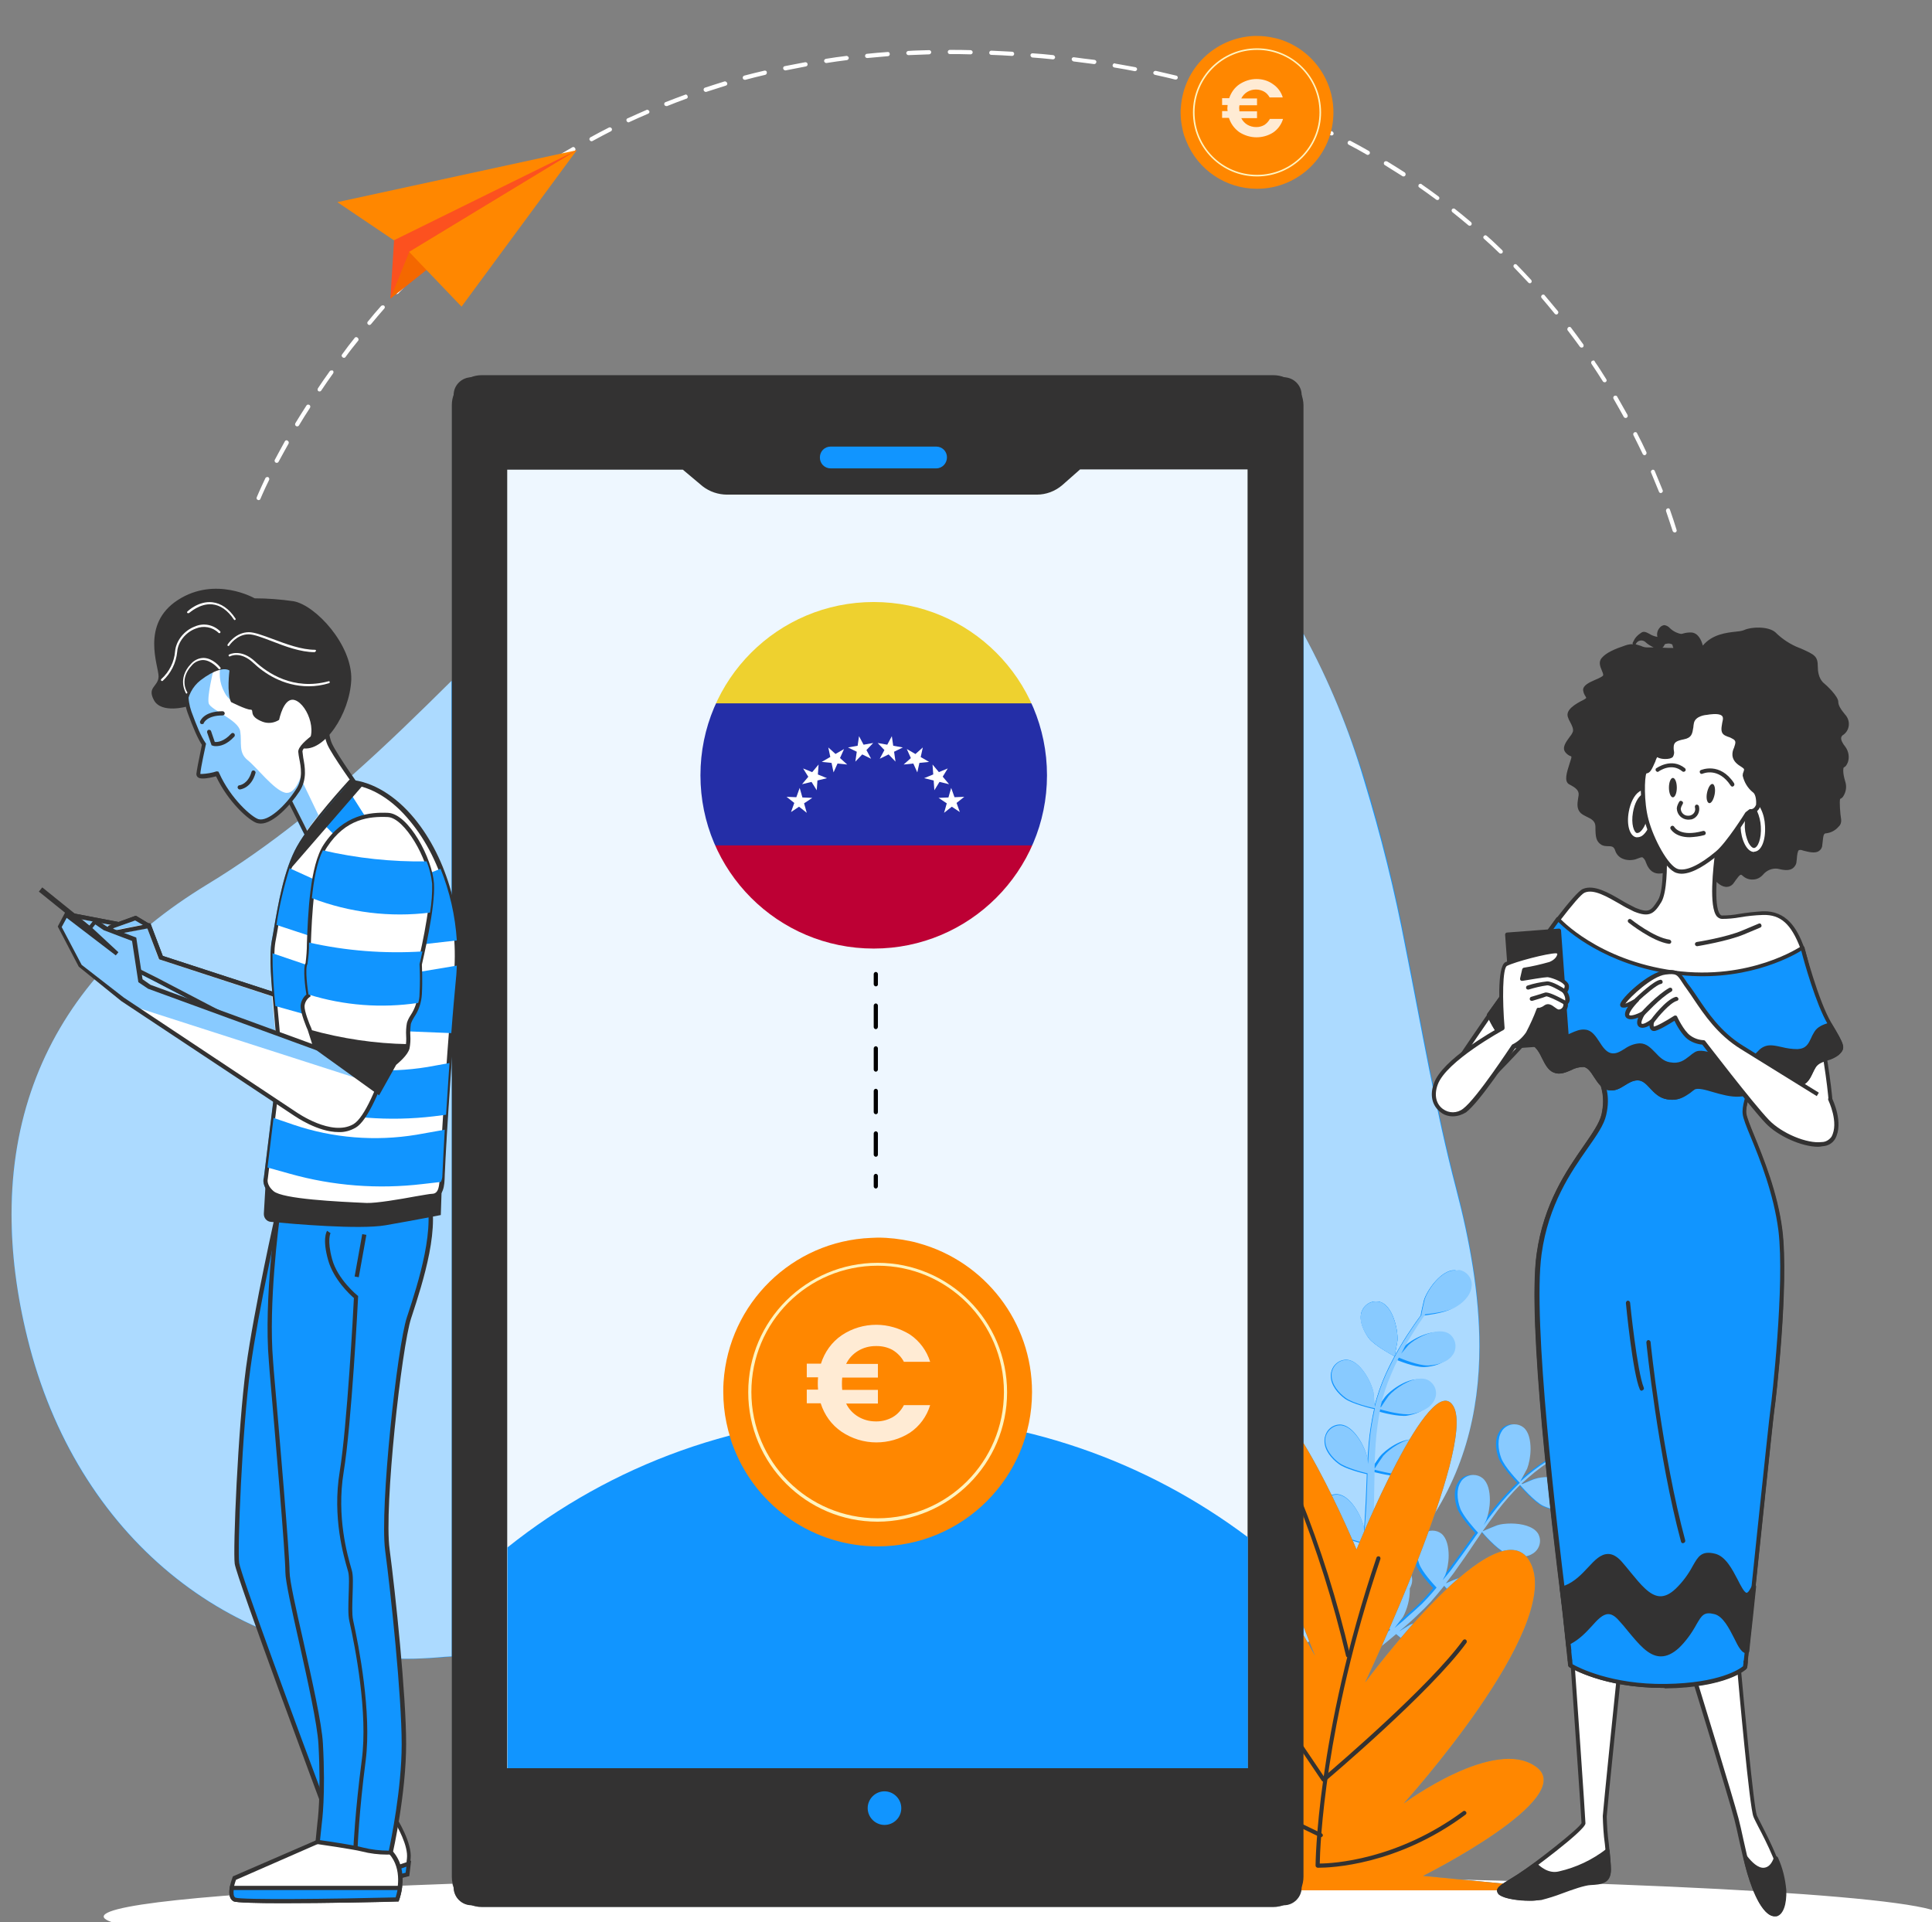 <svg xmlns="http://www.w3.org/2000/svg" xmlns:xlink="http://www.w3.org/1999/xlink" id="Capa_1" x="0px" y="0px" width="735.9px" height="732.2px" viewBox="0 0 735.9 732.2" style="enable-background:new 0 0 735.9 732.2;" xml:space="preserve">
<rect x="0" y="0" width="735.9" height="732.2" fill="#808080" stroke="none"/>
<style type="text/css">
	.st0{fill:#FFFFFF;}
	.st1{fill:#1195FF;}
	.st2{fill:#ACDAFF;}
	.st3{fill:#88CAFF;}
	.st4{fill:#D6EDFF;}
	.st5{fill:#FF8700;}
	.st6{fill:#333232;}
	.st7{clip-path:url(#SVGID_2_);fill:#88CAFF;}
	.st8{clip-path:url(#SVGID_4_);fill:#999898;}
	.st9{clip-path:url(#SVGID_6_);fill:#88CAFF;}
	.st10{clip-path:url(#SVGID_8_);fill:#999898;}
	.st11{clip-path:url(#SVGID_10_);fill:#88CAFF;}
	.st12{clip-path:url(#SVGID_12_);fill:#88CAFF;}
	.st13{clip-path:url(#SVGID_14_);fill:#88CAFF;}
	.st14{clip-path:url(#SVGID_16_);fill:#88CAFF;}
	.st15{fill:#FFF4BF;}
	.st16{fill:#FFEBD4;}
	.st17{fill:#FC511F;}
	.st18{fill:#F46800;}
	.st19{fill:none;}
	.st20{fill:#EED12F;}
	.st21{fill:#BD0034;}
	.st22{fill:#242EA7;}
	.st23{fill:#EEF7FF;}
</style>
<g>
	<path class="st0" d="M635.4,193.6c-0.1,0-0.2,0-0.3,0.1c-0.4,0.1-0.6,0.6-0.5,1c0.9,2.6,1.7,5.1,2.5,7.5c0.1,0.3,0.4,0.6,0.8,0.6   l0.2,0c0.4-0.1,0.7-0.6,0.5-1c-0.7-2.4-1.6-5-2.5-7.6l0,0C636,193.8,635.7,193.6,635.4,193.6 M101.8,181.7c-0.3,0-0.6,0.2-0.7,0.4   c-2.2,4.6-3.3,7.3-3.3,7.3c-0.2,0.4,0,0.9,0.4,1c0.1,0,0.2,0.1,0.3,0.1h0c0.3,0,0.6-0.2,0.7-0.5c0,0,1.1-2.7,3.3-7.2   c0.2-0.4,0-0.9-0.4-1.1C102,181.7,101.9,181.7,101.8,181.7 M629.6,178.9c-0.1,0-0.2,0-0.3,0.1c-0.4,0.2-0.6,0.6-0.4,1   c1,2.4,2,4.9,3,7.3c0.1,0.3,0.4,0.5,0.7,0.5l0,0l0,0c0.1,0,0.2,0,0.3-0.1c0.4-0.2,0.6-0.6,0.4-1c-1-2.4-2-4.9-3-7.3   C630.2,179.1,629.9,178.9,629.6,178.9 M626.4,173.3L626.4,173.3L626.4,173.3 M109.2,167.7c-0.3,0-0.5,0.1-0.7,0.4   c-1.3,2.4-2.6,4.7-3.8,7c-0.1,0.1-0.1,0.2-0.1,0.4c0,0.4,0.3,0.8,0.8,0.8l0,0l0,0c0.3,0,0.6-0.2,0.7-0.4c1.2-2.2,2.5-4.6,3.8-6.9   c0.2-0.4,0.1-0.9-0.3-1.1C109.4,167.7,109.3,167.7,109.2,167.7 M622.9,164.6c-0.1,0-0.3,0-0.4,0.1c-0.4,0.2-0.5,0.7-0.3,1.1   c1.2,2.3,2.3,4.7,3.5,7.1c0.1,0.3,0.4,0.4,0.7,0.5c0.1,0,0.2,0,0.3-0.1c0.4-0.2,0.6-0.7,0.4-1.1c-1.1-2.4-2.3-4.8-3.5-7.1l0,0   C623.5,164.7,623.2,164.6,622.9,164.6 M117.4,154.1c-0.3,0-0.5,0.1-0.7,0.4c-1.5,2.3-2.9,4.6-4.2,6.7l0,0c-0.2,0.4-0.1,0.9,0.3,1.1   c0.1,0.1,0.3,0.1,0.4,0.1l0,0l0,0c0.3,0,0.5-0.1,0.7-0.4c1.3-2.2,2.7-4.4,4.2-6.7l0,0c0.2-0.4,0.1-0.9-0.3-1.1   C117.7,154.2,117.5,154.1,117.4,154.1 M615.3,150.7c-0.1,0-0.3,0-0.4,0.1c-0.4,0.2-0.5,0.7-0.3,1.1c1.3,2.2,2.6,4.6,3.9,6.9   c0.1,0.2,0.4,0.4,0.7,0.4l0,0c0.1,0,0.3,0,0.4-0.1l0,0c0.4-0.2,0.5-0.7,0.3-1.1c-1.3-2.3-2.6-4.6-3.9-6.9l0,0   C615.9,150.8,615.6,150.7,615.3,150.7 M126.2,141.1c-0.2,0-0.5,0.1-0.6,0.3c-1.6,2.2-3.1,4.4-4.5,6.5l0,0c-0.2,0.4-0.2,0.9,0.2,1.1   c0.1,0.1,0.3,0.1,0.4,0.1l0,0l0,0l0,0c0.3,0,0.5-0.1,0.7-0.4c1.4-2.1,2.9-4.3,4.5-6.5c0.2-0.4,0.2-0.8-0.2-1.1   C126.6,141.1,126.4,141.1,126.2,141.1 M606.9,137.3c-0.2,0-0.3,0.1-0.5,0.2c-0.4,0.2-0.4,0.8-0.2,1.1c1.5,2.2,2.9,4.4,4.3,6.6   c0.1,0.2,0.4,0.4,0.7,0.4l0,0h0c0.2,0,0.3,0,0.4-0.1c0.4-0.2,0.5-0.7,0.2-1.1c-1.4-2.2-2.8-4.5-4.3-6.6l0,0   C607.4,137.4,607.2,137.3,606.9,137.3 M135.7,128.4c-0.2,0-0.5,0.1-0.6,0.3c-1.7,2.1-3.3,4.2-4.8,6.3c-0.3,0.3-0.2,0.8,0.2,1.1   c0.1,0.1,0.3,0.2,0.5,0.2l0,0l0,0l0,0c0.2,0,0.5-0.1,0.6-0.3c1.5-2.1,3.1-4.1,4.8-6.2c0.3-0.3,0.2-0.8-0.1-1.1   C136.1,128.5,135.9,128.4,135.7,128.4 M597.8,124.5c-0.2,0-0.3,0.1-0.5,0.2c-0.3,0.3-0.4,0.8-0.2,1.1c1.6,2.1,3.2,4.2,4.7,6.3   c0.2,0.2,0.4,0.3,0.6,0.3l0,0l0,0c0.2,0,0.3-0.1,0.5-0.1c0.3-0.2,0.4-0.8,0.2-1.1c-1.5-2.1-3.1-4.3-4.7-6.4   C598.3,124.6,598,124.5,597.8,124.5 M145.8,116.3c-0.2,0-0.4,0.1-0.6,0.2c-1.8,2-3.5,4-5.1,6c-0.1,0.1-0.2,0.3-0.2,0.5   c0,0.4,0.4,0.8,0.8,0.8l0,0l0,0h0c0.2,0,0.4-0.1,0.6-0.3c1.6-2,3.4-4,5.1-6c0.3-0.3,0.2-0.8-0.1-1.1   C146.2,116.4,146,116.3,145.8,116.3 M587.8,112.2c-0.2,0-0.4,0.1-0.5,0.2c-0.3,0.3-0.4,0.8-0.1,1.1c1.7,2,3.4,4,5,6   c0.2,0.2,0.4,0.3,0.6,0.3l0,0c0.2,0,0.4-0.1,0.5-0.2c0.3-0.3,0.4-0.8,0.1-1.1c-1.7-2-3.4-4.1-5.1-6.1   C588.3,112.3,588.1,112.2,587.8,112.2 M156.5,104.7c-0.2,0-0.4,0.1-0.6,0.2c-1.9,1.9-3.7,3.8-5.4,5.8c-0.1,0.2-0.2,0.3-0.2,0.5   c0,0.4,0.4,0.8,0.8,0.8l0,0l0,0c0.2,0,0.4-0.1,0.6-0.2c1.8-1.9,3.6-3.8,5.4-5.7c0.3-0.3,0.3-0.8,0-1.1   C156.9,104.8,156.7,104.7,156.5,104.7 M577.2,100.6c-0.2,0-0.4,0.1-0.5,0.2c-0.3,0.3-0.3,0.8,0,1.1c1.8,1.8,3.6,3.8,5.4,5.7   c0.2,0.2,0.4,0.3,0.6,0.3c0.2,0,0.4-0.1,0.5-0.2c0.3-0.3,0.3-0.8,0-1.1c-1.8-1.9-3.6-3.9-5.5-5.8   C577.6,100.7,577.4,100.6,577.2,100.6 M167.8,93.6c-0.2,0-0.4,0.1-0.5,0.2c-2,1.8-3.9,3.6-5.7,5.5l0,0c-0.3,0.3-0.3,0.8,0,1.1   c0.1,0.2,0.4,0.2,0.6,0.2h0l0,0c0.2,0,0.4-0.1,0.6-0.2c1.9-1.8,3.8-3.6,5.7-5.4c0.3-0.3,0.3-0.8,0-1.1   C168.2,93.7,168,93.6,167.8,93.6 M565.8,89.6c-0.2,0-0.4,0.1-0.6,0.3c-0.3,0.3-0.3,0.8,0.1,1.1c1.9,1.7,3.9,3.5,5.8,5.4   c0.2,0.1,0.3,0.2,0.5,0.2l0,0l0,0l0,0c0.2,0,0.4-0.1,0.6-0.2c0.3-0.3,0.3-0.8,0-1.1c-1.9-1.8-3.8-3.7-5.8-5.4   C566.1,89.7,566,89.6,565.8,89.6 M179.6,83.2c-0.2,0-0.3,0.1-0.5,0.2c-2,1.7-4,3.4-6,5.2c-0.2,0.2-0.3,0.4-0.3,0.6   c0,0.4,0.4,0.8,0.8,0.8l0,0c0.2,0,0.4-0.1,0.5-0.2c2-1.7,4-3.5,6-5.1c0.3-0.3,0.4-0.7,0.1-1.1C180.1,83.3,179.9,83.2,179.6,83.2    M553.7,79.4c-0.2,0-0.5,0.1-0.6,0.3c-0.3,0.3-0.2,0.8,0.1,1.1c2,1.6,4.1,3.3,6.1,5c0.1,0.1,0.3,0.2,0.5,0.2c0.2,0,0.5-0.1,0.6-0.3   c0.3-0.3,0.2-0.8-0.1-1.1c-2-1.7-4.1-3.4-6.1-5C554.1,79.5,553.9,79.4,553.7,79.4 M192.1,73.4c-0.2,0-0.3,0.1-0.5,0.2   c-2.1,1.6-4.2,3.2-6.3,4.8c-0.2,0.2-0.3,0.4-0.3,0.6c0,0.4,0.4,0.8,0.8,0.8l0,0c0.2,0,0.4-0.1,0.5-0.2c2.1-1.6,4.2-3.2,6.2-4.8   c0.4-0.3,0.4-0.8,0.2-1.1C192.5,73.5,192.3,73.4,192.1,73.4 M541.1,70c-0.2,0-0.5,0.1-0.7,0.3c-0.2,0.4-0.2,0.9,0.2,1.1   c2.1,1.5,4.3,3,6.4,4.6c0.1,0.1,0.3,0.2,0.5,0.2l0,0l0,0c0.2,0,0.5-0.1,0.6-0.3c0.3-0.3,0.2-0.8-0.2-1.1c-2.1-1.6-4.3-3.1-6.4-4.6   C541.4,70,541.2,70,541.1,70 M205,64.4c-0.1,0-0.3,0-0.4,0.1c-2.2,1.4-4.4,2.9-6.5,4.4c-0.2,0.2-0.3,0.4-0.3,0.7   c0,0.4,0.4,0.8,0.8,0.8l0,0l0,0l0,0c0.2,0,0.3-0.1,0.4-0.1c2.2-1.5,4.4-3,6.5-4.4c0.4-0.2,0.5-0.7,0.2-1.1   C205.5,64.5,205.2,64.4,205,64.4 M527.9,61.4c-0.3,0-0.5,0.1-0.7,0.4c-0.2,0.4-0.1,0.9,0.3,1.1c2.2,1.4,4.5,2.8,6.7,4.2   c0.1,0.1,0.3,0.1,0.4,0.1h0c0.3,0,0.5-0.1,0.7-0.4c0.2-0.4,0.1-0.8-0.2-1.1c-2.2-1.4-4.4-2.8-6.7-4.2   C528.1,61.4,528,61.4,527.9,61.4 M218.4,56c-0.1,0-0.3,0-0.4,0.1c-2.3,1.3-4.6,2.7-6.8,4.1c-0.2,0.1-0.4,0.4-0.4,0.7   c0,0.4,0.4,0.8,0.8,0.8l0,0l0,0l0,0c0.1,0,0.3,0,0.4-0.1c2.2-1.4,4.5-2.7,6.8-4c0.4-0.2,0.5-0.7,0.3-1.1   C218.9,56.2,218.7,56,218.4,56 M225.3,53.8L225.3,53.8L225.3,53.8L225.3,53.8 M514.1,53.6c-0.3,0-0.6,0.2-0.7,0.4   c-0.2,0.4-0.1,0.9,0.3,1.1c2.3,1.2,4.7,2.5,6.9,3.8c0.1,0.1,0.2,0.1,0.4,0.1l0,0v0c0.3,0,0.5-0.2,0.7-0.4c0.2-0.4,0.1-0.9-0.3-1.1   c-2.3-1.3-4.6-2.6-6.9-3.8C514.4,53.6,514.3,53.6,514.1,53.6 M507,49.9c-0.1,0.5-0.3,1-0.4,1.5l0.2,0.1c0.1,0,0.2,0.1,0.4,0.1l0,0   c0.3,0,0.6-0.2,0.7-0.4c0.2-0.4,0-0.9-0.4-1.1C507.3,50,507.2,49.9,507,49.9 M232.3,48.5c-0.1,0-0.2,0-0.4,0.1   c-2.3,1.2-4.7,2.4-7,3.7c-0.2,0.1-0.4,0.4-0.4,0.7c0,0.4,0.4,0.8,0.8,0.8c0.1,0,0.3,0,0.4-0.1c2.3-1.3,4.7-2.5,7-3.7l0,0   c0.4-0.2,0.5-0.7,0.3-1.1C232.8,48.7,232.6,48.5,232.3,48.5 M246.5,41.8c-0.1,0-0.2,0-0.3,0.1c-2.4,1-4.9,2.2-7.2,3.2   c-0.3,0.1-0.4,0.4-0.4,0.7c0,0.4,0.4,0.8,0.8,0.8l0,0h0c0.1,0,0.2,0,0.3-0.1c2.4-1.1,4.8-2.2,7.2-3.2c0.4-0.2,0.6-0.6,0.4-1   C247.1,42,246.8,41.8,246.5,41.8 M261.2,36c-0.1,0-0.2,0-0.3,0.1c-2.4,0.9-4.9,1.8-7.4,2.8c-0.3,0.1-0.5,0.4-0.5,0.7   c0,0.4,0.3,0.8,0.8,0.8c0.1,0,0.2,0,0.3,0c2.4-1,4.9-1.9,7.3-2.8l0.1,0c0.4-0.2,0.6-0.6,0.4-1C261.8,36.2,261.5,36,261.2,36    M276.2,31l-0.2,0c-2.5,0.8-5.1,1.6-7.5,2.4c-0.3,0.1-0.5,0.4-0.5,0.8c0,0.4,0.4,0.8,0.8,0.8l0,0l0.2,0c2.5-0.8,5-1.6,7.5-2.4   c0.4-0.1,0.6-0.5,0.5-1C276.8,31.3,276.5,31,276.2,31 M440.1,27c-0.4,0-0.7,0.3-0.8,0.6c-0.1,0.4,0.2,0.8,0.6,0.9   c2.6,0.6,5.1,1.1,7.7,1.8l0.2,0l0,0l0,0c0.4,0,0.7-0.2,0.8-0.6c0.1-0.4-0.2-0.9-0.6-0.9c-2.5-0.6-5.1-1.2-7.7-1.8l0,0H440.1    M291.4,26.9l-0.2,0c-2.5,0.6-5.1,1.2-7.7,1.9c-0.3,0.1-0.6,0.4-0.6,0.8c0,0.4,0.3,0.8,0.8,0.8l0,0l0.2,0c2.5-0.7,5.1-1.3,7.6-1.9   c0.4-0.1,0.6-0.5,0.6-0.9C292.1,27.2,291.8,26.9,291.4,26.9 M424.6,24.1c-0.4,0-0.7,0.3-0.8,0.7c-0.1,0.4,0.2,0.8,0.6,0.9   c2.6,0.4,5.2,0.9,7.8,1.4l0.1,0l0,0c0.4,0,0.7-0.3,0.8-0.6c0.1-0.4-0.2-0.8-0.6-0.9c-2.6-0.5-5.2-0.9-7.8-1.4L424.6,24.1    M306.8,23.7l-0.1,0c-2.6,0.5-5.2,1-7.8,1.5c-0.4,0.1-0.6,0.4-0.6,0.8c0,0.4,0.4,0.8,0.8,0.8l0,0l0.2,0c2.5-0.5,5.1-1,7.7-1.5   c0.4-0.1,0.7-0.5,0.6-0.9C307.6,24,307.2,23.7,306.8,23.7 M409,21.8c-0.4,0-0.8,0.3-0.8,0.7c0,0.4,0.3,0.8,0.7,0.9   c2.6,0.3,5.2,0.7,7.8,1l0.1,0l0,0h0c0.4,0,0.7-0.3,0.8-0.7c0.1-0.4-0.2-0.8-0.7-0.9C414.4,22.5,411.7,22.2,409,21.8L409,21.8   L409,21.8 M322.5,21.3l-0.1,0c-2.6,0.3-5.3,0.7-7.8,1.1c-0.4,0.1-0.7,0.4-0.7,0.8c0,0.4,0.4,0.8,0.8,0.8l0,0l0.1,0   c2.6-0.4,5.2-0.8,7.8-1.1c0.4-0.1,0.7-0.4,0.7-0.9v0C323.2,21.6,322.8,21.3,322.5,21.3 M393.3,20.3c-0.4,0-0.8,0.3-0.8,0.7   c0,0.4,0.3,0.8,0.7,0.9c2.6,0.2,5.2,0.4,7.8,0.7h0.1l0,0c0.4,0,0.7-0.3,0.8-0.7c0-0.4-0.3-0.8-0.7-0.9   C398.7,20.7,396,20.5,393.3,20.3L393.3,20.3L393.3,20.3 M338.2,19.8L338.2,19.8c-2.7,0.2-5.4,0.4-8,0.7c-0.4,0-0.7,0.4-0.7,0.8   c0,0.4,0.3,0.8,0.8,0.8l0,0h0.1c2.6-0.2,5.2-0.5,7.8-0.7c0.4,0,0.8-0.4,0.7-0.9v0C338.9,20.1,338.6,19.8,338.2,19.8 M377.6,19.3   c-0.4,0-0.8,0.3-0.8,0.8l0,0c0,0.4,0.3,0.8,0.8,0.8c2.6,0.1,5.3,0.2,7.9,0.4h0l0,0l0,0c0.4,0,0.8-0.3,0.8-0.8   c0-0.4-0.3-0.8-0.8-0.8C382.9,19.6,380.3,19.4,377.6,19.3 M353.9,19.1c-2.7,0.1-5.3,0.1-7.9,0.3c-0.4,0-0.8,0.4-0.8,0.8   c0,0.4,0.4,0.8,0.8,0.8h0c2.6-0.1,5.2-0.2,7.9-0.3c0.4,0,0.8-0.4,0.8-0.8C354.7,19.4,354.3,19.1,353.9,19.1 M361.8,19   c-0.4,0-0.8,0.3-0.8,0.8s0.4,0.8,0.8,0.8c2.6,0,5.3,0,7.9,0.1h0h0c0.4,0,0.8-0.3,0.8-0.8c0-0.4-0.4-0.8-0.8-0.8   C367.1,19,364.5,19,361.8,19"></path>
	<path class="st0" d="M496.5,714.8v0.1c0,1.5-0.3,2.9-0.8,4.2c-0.1,3.5-3,6.3-6.5,6.5c-1.3,0.5-2.7,0.8-4.2,0.8H183.5   c-1.5,0-2.9-0.3-4.2-0.8c-3.5-0.2-6.3-3-6.5-6.5c-0.2-0.5-0.4-1.1-0.5-1.6c-80.9,2.9-132.8,7.4-132.8,12.5c0,8.8,156.9,16,350.4,16   s350.4-7.1,350.4-16C740.3,722.8,637.9,716.8,496.5,714.8"></path>
	<path class="st1" d="M535.6,360.8c-4.1-21.6-9.4-42.9-15.8-63.9c-19-60.8-57-122.4-121.9-143.1c-47.9-15.4-99.6-4.9-140.1,26.1   c-63.4,48.6-109.5,115-178.9,157.1c-58,35.1-88.2,92-68.5,172.6C30,590,95.3,637,166.5,631.4c59.3-4.7,121.2,0.6,172.5,29.5   c45.8,25.9,126.7,3.7,193.5-66.7c38.9-41,35-93.1,22.2-142C546.9,422.1,541.7,391.3,535.6,360.8"></path>
	<path class="st2" d="M36.5,372.4C16,396.6,4.4,426.6,4.4,462.5c0,14.6,1.9,30.3,6,46.9c18.6,76.2,78,122.4,144.7,122.4   c3.8,0,7.6-0.2,11.5-0.5c1.8-0.2,3.7-0.3,5.5-0.4V401.2c-1.3,17.9-2.5,37.4-2.9,46.6l0,0.2c-0.1,3.4-0.3,8-4.3,8.3   c-0.9,0-3.4,0.5-6.4,1c-6,1.1-14.1,2.5-18.2,2.5c-0.2,0-0.5,0-0.7,0c-16.4-0.8-32.7-1.9-36.4-4.9c-3.5-2.9-2.9-5.7-2.7-6.3   l3.7-29.7l-57.5-38.1L36.5,372.4 M53.2,370.9l0.4,2.5l0,0l3.4,2.3l18.7,6.9l-16.8-8.8L53.2,370.9 M113.4,312.8   c-10.9,8.6-22.3,16.7-34.5,24.1c-7.7,4.7-14.9,9.7-21.6,15.2l0.1,0.2l0,0l4.5,11.9l41.8,13.6c-0.6-7.6-1-14.7-0.2-19.3l0.6-3.3   c1.9-11.2,4.1-23.9,9-32.7c0.8-1.4,1.8-3,2.9-4.6C115.2,316.5,114.3,314.7,113.4,312.8 M172,259.3c-12.4,12.3-24.9,24.5-38,36.1   c0.5,0.7,0.9,1.4,1.4,2c7.8,1.4,15.6,6.4,22.1,14.4c6.7,8.1,11.6,18.4,14.5,29.5V259.3 M524.1,495.7L524.1,495.7   c0.6,0,1.3,0.1,1.9,0.3c4.5,1.7,6.5,10.2,6.3,14.5c0,0.4-1.1,6.1-1.1,6.1l0,0l0,0c0,0-7.5-3.9-9.8-6.9c-2-2.6-3.7-6.4-2.9-9.6   c0-0.2,0.1-0.4,0.2-0.6C519.6,497.1,521.8,495.7,524.1,495.7 M496.5,241.4v385.4c5.4-4.1,10.9-8.6,16.2-13.3c0.3-1.1,0.7-2.2,1-3.2   c-0.9-0.3-7.9-3.1-10.4-5.7c-2-2.1-4-5.2-4-8.2c0-0.3,0-0.7,0.1-1c0-0.2,0.1-0.4,0.1-0.6c0.6-2.6,3-4.4,5.5-4.4   c0.4,0,0.9,0,1.3,0.1c4.6,1.2,7.6,9.4,7.9,13.7v0.1c0,0.5-0.2,3.6-0.3,5.2c0.4-1.3,0.8-2.6,1.2-4c0.6-2,1.2-4.1,1.7-6.1   c0.2-1.1,0.5-2.2,0.8-3.2c0.3-1.1,0.4-2.2,0.7-3.3c0.3-1.6,0.5-3.3,0.7-5c-2-0.5-8-2-10.5-3.9c-2.6-1.9-5.3-5.1-5.3-8.5v-0.2   c0-0.1,0-0.3,0-0.4c0.2-3,2.7-5.3,5.7-5.3c0.1,0,0.3,0,0.4,0c4.8,0.5,9,8.1,9.9,12.3c0,0.1,0.1,1,0.2,2.1c0.2-1.7,0.3-3.3,0.4-5   c0.3-4.8,0.5-9.6,0.7-14.5c0-1,0.1-2,0.1-3c-1.7-0.4-8.3-2-10.8-4c-2.6-1.9-5.3-5.1-5.3-8.5v-0.2c0-0.2,0-0.3,0-0.4l0,0   c0.2-3,2.7-5.2,5.7-5.2c0.1,0,0.3,0,0.4,0c4.8,0.5,9,8.1,9.9,12.3c0,0.2,0.1,1.2,0.3,2.4c0.1-2.7,0.3-5.3,0.5-7.9   c0.4-4.5,1.1-8.9,2.1-13.3c-0.6-0.1-8.3-1.9-11.2-4c-2.6-1.9-5.3-5.1-5.3-8.5v-0.2c0-0.1,0-0.3,0-0.4c0.2-3,2.7-5.3,5.7-5.3   c0.1,0,0.3,0,0.4,0c4.8,0.5,9,8.1,9.9,12.3c0.1,0.3,0.4,4.2,0.5,5.6v-0.1c1.1-4.3,2.5-8.5,4.3-12.5c1.6-3.6,3.4-7.1,5.5-10.5   c1.8-3.2,3.7-5.9,5.4-8.4c0.9-1.3,1.8-2.5,2.6-3.6h-0.1v0c0-0.4,1.2-5.7,1.3-6c1.4-4,6.5-10.9,11.2-10.9h0.1c0.2,0,0.4,0,0.6,0.1   c2.8,0.5,4.8,2.9,4.8,5.6c0,0.3,0,0.6-0.1,0.9c-0.4,3.4-3.5,6.1-6.3,7.8c-2.9,1.6-9.6,2.4-11.3,2.6c-0.8,1.2-1.7,2.4-2.6,3.8   c-1.6,2.5-3.4,5.3-5.2,8.5c-0.5,0.9-1,1.8-1.4,2.7c1.1-1.3,2.7-3.2,2.8-3.3c2.5-2.3,7.8-5.2,12-5.2c1.2,0,2.2,0.2,3.1,0.7   c0.2,0.1,0.3,0.2,0.5,0.3c1.5,1.1,2.3,2.8,2.3,4.6c0,1.2-0.4,2.4-1.1,3.4c-1.9,2.8-5.8,3.8-9.2,4c-0.1,0-0.2,0-0.4,0   c-3.5,0-9.5-2.4-10.9-3c-1,2-2,4.1-2.9,6.3c-1.7,4-3.1,8.2-4.1,12.5l0.2,0.1c0.9-1.4,2.8-4.2,3-4.4c2.3-2.8,7.9-6.5,12.3-6.5   c0.8,0,1.6,0.1,2.3,0.4c0.2,0.1,0.4,0.2,0.6,0.3l0,0c1.8,1.1,2.8,2.9,2.8,4.9c0,1-0.2,2-0.8,2.9c-1.6,3-5.5,4.5-8.7,5   c-0.4,0.1-0.8,0.1-1.3,0.1c-4,0-10.2-1.8-10.5-1.9c-0.8,4.3-1.4,8.6-1.7,12.9c-0.2,3.2-0.4,6.5-0.4,9.7c0.6-1,3.1-4.7,3.3-4.9   c2.3-2.8,7.9-6.5,12.3-6.5c0.8,0,1.6,0.1,2.3,0.4c0.2,0.1,0.3,0.2,0.5,0.3c1.8,1.1,2.8,3,2.8,4.9c0,1-0.2,2-0.8,2.9   c-1.6,3-5.5,4.5-8.7,5c-0.4,0.1-0.8,0.1-1.3,0.1c-3.8,0-9.8-1.7-10.4-1.8l-0.1,4.5c-0.1,4.9-0.1,9.7-0.3,14.5   c-0.1,1.7-0.2,3.4-0.3,4.9c0.9-1.4,2.7-4,2.8-4.2c2.4-2.8,7.9-6.5,12.3-6.5c0.8,0,1.6,0.1,2.3,0.4c0.2,0.1,0.3,0.2,0.5,0.3   c1.8,1.1,2.8,3,2.8,4.9c0,1-0.2,2-0.8,2.9c-1.6,3-5.5,4.5-8.7,5c-0.4,0.1-0.8,0.1-1.3,0.1c-3.4,0-8.4-1.3-10-1.8   c-0.2,2.7-0.5,5.4-0.9,8.1c-0.2,1.1-0.3,2.3-0.6,3.4c-0.2,1.1-0.5,2.2-0.7,3.2c-0.5,2.2-1,4.3-1.6,6.3c-0.3,1-0.6,2-0.8,3   c0.7-1.6,1.9-4.1,2-4.3c2-3.2,7.2-8,11.7-8.4c0.7-0.7,1.3-1.4,2-2.1c2.3-2.4,4.5-4.9,6.5-7.4c0.2-0.3,0.3-0.6,0.5-0.9   c0.1-0.2,0.2-0.3,0.3-0.5l0,0c0.3-0.4,0.7-0.8,1.1-1.1c16.7-22,22.7-46.6,22.7-71.9c0-19.9-3.7-40.3-8.9-60.1   c-7.9-30.2-13.1-61-19.2-91.5c-4.1-21.6-9.4-42.9-15.8-63.9C513.9,278,506.2,259.2,496.5,241.4"></path>
	<path class="st1" d="M595.5,552.5c0,0.1,4-4.2,4.3-4.5c2.6-3.4,5.5-11.6,2.7-15.5c-1.9-2.5-5.5-3-8-1.1c-0.2,0.1-0.3,0.2-0.5,0.4   c-2.6,2.2-3.2,6.3-2.9,9.6C591.4,545.1,595.4,552.5,595.5,552.5L595.5,552.5"></path>
	<path class="st1" d="M632.3,537.8c-4-2.8-12.1,0.2-15.5,2.9c-0.3,0.2-4.5,4.3-4.5,4.3h0.1c-1.3,0.5-2.7,1-4.2,1.6   c-2.8,1.1-5.9,2.4-9.1,4c-3.6,1.7-7,3.6-10.3,5.7c-3.7,2.3-7.2,5-10.5,8l-0.1,0.1c0.7-1.2,2.5-4.7,2.7-5c1.6-4,2.3-12.6-1.5-15.7   c-2.5-1.9-6.1-1.4-8,1.1c-0.1,0.2-0.2,0.3-0.3,0.5c-1.9,2.8-1.4,7-0.3,10c1.2,3.4,6.7,9.1,7.1,9.5c-3.2,3.1-6.3,6.4-9.1,9.9   c-1.6,2-3.2,4.1-4.7,6.3c0.6-1.1,1.1-2,1.1-2.2c1.6-4,2.3-12.6-1.5-15.8c-2.5-1.9-6.1-1.4-8,1.1c-0.1,0.2-0.2,0.3-0.3,0.5   c-1.9,2.8-1.4,7-0.3,10c1.1,3,5.6,8,6.8,9.3c-0.6,0.8-1.2,1.6-1.8,2.5c-2.8,4-5.7,7.9-8.5,11.7c-1,1.3-2.1,2.6-3.2,3.9   c0.5-1,0.9-1.8,1-1.9c1.6-4,2.3-12.6-1.5-15.8c-2.5-1.9-6.1-1.4-8,1.1l0,0c-0.1,0.2-0.2,0.3-0.3,0.5c-1.9,2.8-1.4,7-0.3,10   c1.1,3,5.2,7.5,6.6,9c-1.1,1.3-2.2,2.6-3.3,3.8c-0.8,0.8-1.5,1.6-2.3,2.4l-2.5,2.3c-1.6,1.4-3.2,2.8-4.7,4.2   c-1.1,0.9-2.2,1.8-3.2,2.7c1-1.3,3-4,3.2-4.2c1.8-3.3,2.7-7.1,2.6-10.9c0.2-0.4,0.4-0.7,0.5-1.1c1.2-2.9-0.3-6.2-3.2-7.4l0,0   c-0.2-0.1-0.4-0.1-0.6-0.2c-4.7-1.2-11.2,4.6-13.5,8.2c-0.1,0.2-1.3,2.7-2,4.3c0.3-1,0.6-2,0.8-3c0.5-2,1.1-4.1,1.6-6.3   c0.2-1.1,0.5-2.2,0.7-3.2s0.4-2.3,0.6-3.4c0.4-2.7,0.7-5.3,0.9-8.1c1.8,0.5,8.2,2.2,11.3,1.7c3.2-0.5,7.1-2,8.7-5   c1.6-2.7,0.7-6.2-2.1-7.8c-0.2-0.1-0.3-0.2-0.5-0.3c-4.4-1.8-11.8,2.8-14.6,6.1c-0.2,0.2-1.9,2.8-2.8,4.2c0.1-1.6,0.2-3.3,0.3-4.9   c0.2-4.8,0.2-9.7,0.3-14.6l0.1-4.4c0.7,0.2,8.2,2.3,11.8,1.8c3.2-0.5,7.1-2,8.7-5c1.6-2.7,0.7-6.2-2.1-7.8   c-0.2-0.1-0.3-0.2-0.5-0.3c-4.5-1.9-11.8,2.8-14.5,6.1c-0.2,0.2-2.7,3.9-3.3,4.9c0-3.3,0.2-6.5,0.4-9.7c0.3-4.3,0.9-8.6,1.7-12.9   c0.3,0.1,8.2,2.3,11.8,1.8c3.2-0.5,7.1-2,8.7-5c1.6-2.7,0.7-6.2-2-7.8l0,0c-0.2-0.1-0.4-0.2-0.6-0.3c-4.5-1.9-11.8,2.8-14.5,6.1   c-0.2,0.2-2.1,3-3,4.4l-0.2-0.1c1-4.3,2.3-8.4,4.1-12.5c0.9-2.2,1.9-4.3,2.9-6.3c1.4,0.6,7.9,3.2,11.3,3c3.4-0.2,7.3-1.2,9.2-4   c1.9-2.5,1.3-6.1-1.2-8c-0.2-0.1-0.3-0.2-0.5-0.3c-4.2-2.3-12,1.6-15.1,4.4c-0.2,0.2-1.7,2-2.8,3.3c0.5-0.9,1-1.8,1.4-2.7   c1.8-3.2,3.6-6,5.2-8.5c0.9-1.4,1.8-2.6,2.6-3.8c1.7-0.2,8.5-0.9,11.3-2.6c2.9-1.6,5.9-4.4,6.3-7.8c0.5-3.1-1.6-6-4.7-6.5   c-0.2,0-0.4-0.1-0.6-0.1c-4.8-0.1-10,6.9-11.4,10.9c-0.1,0.4-1.4,6-1.3,6h0.1c-0.8,1.1-1.7,2.3-2.6,3.6c-1.7,2.5-3.5,5.2-5.4,8.4   c-2,3.4-3.8,6.9-5.5,10.5c-1.8,4-3.3,8.2-4.3,12.5v0.1c-0.1-1.4-0.5-5.3-0.5-5.6c-0.9-4.2-5.1-11.8-9.9-12.3   c-3.1-0.2-5.9,2.1-6.1,5.2c0,0.2,0,0.4,0,0.6c0,3.4,2.7,6.6,5.3,8.5c2.9,2.2,10.6,3.9,11.2,4c-1,4.4-1.7,8.8-2.1,13.3   c-0.2,2.6-0.4,5.2-0.5,7.9c-0.1-1.2-0.2-2.3-0.3-2.5c-0.9-4.2-5.1-11.8-9.9-12.3c-3.1-0.2-5.9,2.1-6.1,5.2l0,0c0,0.2,0,0.4,0,0.6   c0,3.4,2.7,6.6,5.3,8.5c2.6,1.9,9.1,3.6,10.8,4c0,1-0.1,2-0.1,3.1c-0.2,4.9-0.3,9.7-0.7,14.5c-0.1,1.7-0.3,3.3-0.4,5   c-0.1-1.1-0.2-2-0.2-2.1c-0.9-4.2-5.1-11.8-9.9-12.3c-3.1-0.2-5.9,2.1-6.1,5.3c0,0.2,0,0.4,0,0.6c0,3.4,2.7,6.6,5.3,8.5   c2.6,1.9,8.5,3.4,10.5,3.9c-0.2,1.7-0.4,3.4-0.7,5c-0.2,1.1-0.4,2.2-0.7,3.3c-0.3,1.1-0.5,2.2-0.8,3.2c-0.5,2.1-1.1,4.2-1.7,6.1   c-0.4,1.4-0.8,2.7-1.2,4c0.1-1.7,0.3-4.9,0.3-5.2c-0.2-4.3-3.3-12.4-7.9-13.7c-3.1-0.7-6.1,1.2-6.8,4.3c0,0.2-0.1,0.4-0.1,0.6   c-0.5,3.4,1.7,6.9,3.9,9.2c2.5,2.5,9.5,5.3,10.4,5.7c-0.7,2.2-1.4,4.3-2.1,6.3c-2.3,6.9-4.6,12.5-6.2,16.4   c-0.1,0.1-0.1,0.3-0.2,0.4l2.9,1.6l0.3-0.8c1.6-4,3.6-9.7,5.9-16.7c0.7-2.2,1.4-4.6,2.1-7c2.4,0.3,4.8,0.4,7.3,0.5   c0.9,3.5,4.9,9.3,5.4,10.1c-1.8,1.4-3.5,2.8-5.2,4.1c-5.8,4.4-10.7,7.9-14.2,10.3l-0.4,0.3l3.2,1.7c3.4-2.4,8-5.8,13.2-10.1   c1.8-1.5,3.7-3.1,5.7-4.7c0.7,0.6,6.5,5.5,9.9,6.5c3.2,0.9,7.3,1.2,10-0.9c2.6-1.8,3.2-5.4,1.4-8c-0.1-0.2-0.2-0.3-0.3-0.4   c-3.3-3.6-11.9-2.4-15.8-0.6c-0.2,0.1-2.6,1.6-4.1,2.5c0.8-0.7,1.6-1.3,2.4-2c1.6-1.4,3.2-2.8,4.8-4.4l2.4-2.3   c0.8-0.8,1.6-1.7,2.4-2.5c1.8-2,3.5-4.1,5.2-6.2c1.2,1.4,5.6,6.3,8.5,7.6c2.9,1.3,7,2.3,10,0.7c2.8-1.4,4-4.8,2.6-7.6l0,0   c-0.1-0.2-0.2-0.4-0.3-0.6c-2.7-4-11.4-4.1-15.5-2.9c-0.2,0-3.2,1.2-4.7,1.9c1-1.3,2-2.6,3-4c2.8-3.9,5.6-7.9,8.3-11.9   c0.8-1.2,1.7-2.5,2.5-3.7c0.4,0.5,5.5,6.4,8.8,7.9c2.9,1.3,7,2.3,10,0.7c2.8-1.4,4-4.8,2.6-7.6c-0.1-0.2-0.2-0.4-0.3-0.5   c-2.7-4-11.4-4.1-15.5-2.9c-0.3,0.1-4.5,1.8-5.5,2.3c1.9-2.7,3.8-5.3,5.7-7.9c2.6-3.4,5.5-6.7,8.6-9.8c0.2,0.2,5.5,6.4,8.9,8   c2.9,1.3,7,2.2,10,0.7c2.8-1.4,4-4.8,2.6-7.6c-0.1-0.2-0.2-0.4-0.3-0.5c-2.7-4-11.4-4.1-15.5-3c-0.3,0-3.4,1.4-4.9,2l-0.2-0.2   c3.2-3,6.6-5.8,10.3-8.2c2-1.4,4-2.5,5.9-3.6c0.9,1.2,4.9,7,7.8,8.7c2.9,1.7,6.7,3,9.9,1.8c3-1.1,4.5-4.4,3.4-7.3l0,0   c-0.1-0.2-0.2-0.4-0.2-0.6c-2.2-4.3-10.9-5.3-15.1-4.6c-0.2,0-2.5,0.7-4.2,1.2c0.9-0.5,1.8-1,2.7-1.4c3.2-1.7,6.3-3,9-4.2   c1.6-0.7,3-1.2,4.3-1.7c1.5,0.8,7.6,3.9,10.9,4.1s7.3-0.4,9.6-3c2.1-2.4,1.9-6-0.5-8.1C632.6,538,632.4,537.9,632.3,537.8"></path>
	<path class="st1" d="M521.4,509.7c2.3,3,9.8,6.9,9.8,6.9s1.1-5.7,1.1-6.1c0.2-4.3-1.8-12.7-6.3-14.5c-3-1-6.2,0.5-7.3,3.5   c-0.1,0.2-0.1,0.4-0.2,0.6C517.7,503.3,519.5,507.1,521.4,509.7"></path>
	<path class="st0" d="M597.9,530.2c-1.2,0-2.4,0.4-3.4,1.2c-0.2,0.1-0.3,0.2-0.5,0.4c-2.6,2.2-3.2,6.3-2.9,9.6   c0.3,3.6,4.1,10.7,4.4,11.1l0,0c-0.3-0.5-4-7.5-4.4-11.1c-0.2-3.3,0.4-7.4,2.9-9.6c0.2-0.1,0.3-0.3,0.5-0.4   C595.5,530.6,596.7,530.2,597.9,530.2L597.9,530.2"></path>
	<path class="st3" d="M597.9,530.2c-1.2,0-2.4,0.4-3.4,1.2c-0.2,0.1-0.3,0.2-0.5,0.4c-2.6,2.2-3.2,6.3-2.9,9.6   c0.3,3.6,4.1,10.7,4.4,11.1l0.1-0.1c0.6-0.6,4-4.1,4.2-4.4c2.6-3.4,5.5-11.6,2.7-15.5C601.3,531,599.6,530.2,597.9,530.2"></path>
	<polyline class="st3" points="595.6,552.4 595.6,552.4 595.4,552.5 595.6,552.4  "></polyline>
	<path class="st3" d="M553.9,483.9c-4.8,0-9.8,6.9-11.2,10.9c-0.1,0.3-1.3,5.6-1.3,6v0h0.1c-0.8,1.1-1.7,2.3-2.6,3.6   c-1.7,2.5-3.5,5.2-5.4,8.4c-2,3.4-3.8,6.9-5.5,10.5c-1.8,4-3.3,8.2-4.3,12.5v0.1c-0.1-1.4-0.5-5.3-0.5-5.6   c-0.9-4.2-5.1-11.8-9.9-12.3c-0.2,0-0.3,0-0.4,0c-3,0-5.4,2.3-5.7,5.3c0,0.1,0,0.3,0,0.4v0.2c0,3.4,2.7,6.6,5.3,8.5   c2.9,2.2,10.6,3.9,11.2,4c-1,4.4-1.7,8.8-2.1,13.3c-0.2,2.6-0.4,5.2-0.5,7.9c-0.1-1.2-0.2-2.3-0.3-2.4c-0.9-4.2-5.1-11.8-9.9-12.3   c-0.1,0-0.3,0-0.4,0c-2.9,0-5.4,2.3-5.7,5.2l0,0c0,0.2,0,0.3,0,0.4v0.2c0,3.4,2.7,6.6,5.3,8.5c2.6,1.9,9.1,3.6,10.8,4   c0,1-0.1,2-0.1,3c-0.2,4.9-0.3,9.7-0.7,14.5c-0.1,1.7-0.3,3.3-0.4,5c-0.1-1.1-0.2-2-0.2-2.1c-0.9-4.2-5.1-11.8-9.9-12.3   c-0.1,0-0.3,0-0.4,0c-3,0-5.5,2.3-5.7,5.3c0,0.1,0,0.3,0,0.4v0.2c0,3.4,2.7,6.6,5.3,8.5c2.6,1.9,8.5,3.4,10.5,3.9   c-0.2,1.7-0.4,3.4-0.7,5c-0.2,1.1-0.4,2.2-0.7,3.3c-0.3,1.1-0.5,2.2-0.8,3.2c-0.5,2.1-1.1,4.2-1.7,6.1c-0.4,1.4-0.8,2.7-1.2,4   c0.1-1.6,0.3-4.7,0.3-5.2v-0.1c-0.2-4.3-3.3-12.4-7.9-13.7c-0.4-0.1-0.9-0.1-1.3-0.1c-2.6,0-5,1.8-5.5,4.4c0,0.2-0.1,0.4-0.1,0.6   c0,0.3-0.1,0.7-0.1,1c0,3.1,2,6.2,4,8.2c2.5,2.5,9.5,5.3,10.4,5.7c-0.7,2.2-1.4,4.3-2,6.3c-2.3,6.9-4.6,12.5-6.2,16.4   c-0.1,0.1-0.1,0.3-0.2,0.4l2.9,1.6l0.3-0.8c1.6-4,3.6-9.7,5.9-16.7c0.7-2.2,1.4-4.6,2.1-7c2.4,0.3,4.8,0.4,7.3,0.5   c0.9,3.5,4.9,9.3,5.4,10.1c-1.8,1.4-3.5,2.8-5.2,4.1c-5.8,4.4-10.7,7.9-14.2,10.3l-0.4,0.3l3.2,1.7c3.4-2.5,8-5.8,13.2-10.1   c1.8-1.4,3.7-3,5.7-4.7c0.7,0.6,6.5,5.5,9.9,6.5c1.4,0.4,3,0.7,4.6,0.7c2,0,3.9-0.4,5.4-1.6c1.6-1.1,2.4-2.9,2.4-4.7   c0-1.1-0.3-2.3-1-3.3c-0.1-0.2-0.2-0.3-0.3-0.5c-1.5-1.7-4.3-2.3-7.1-2.3c-3.2,0-6.6,0.8-8.7,1.7c-0.2,0.1-2.6,1.6-4.1,2.5   c0.8-0.7,1.6-1.3,2.4-2c1.6-1.4,3.2-2.8,4.8-4.4l2.4-2.3c0.8-0.8,1.6-1.7,2.4-2.5c1.8-2,3.5-4.1,5.2-6.2c1.2,1.4,5.6,6.3,8.5,7.6   c1.8,0.8,4.1,1.5,6.3,1.5c1.3,0,2.6-0.2,3.7-0.8c2-1,3.2-3,3.2-5.1c0-0.8-0.2-1.7-0.6-2.5l0,0c-0.1-0.2-0.2-0.4-0.3-0.6   c-1.8-2.6-6.2-3.6-10.1-3.6c-2,0-4,0.2-5.4,0.7c-0.2,0-3.2,1.2-4.7,1.9c1-1.3,2-2.6,3-3.9c2.8-3.9,5.6-7.9,8.3-12   c0.8-1.2,1.7-2.4,2.5-3.7c0.4,0.5,5.5,6.4,8.8,7.9c1.8,0.8,4.1,1.5,6.3,1.5c1.3,0,2.6-0.2,3.8-0.9c2-1,3.2-3,3.2-5.1   c0-0.8-0.2-1.7-0.6-2.5c-0.1-0.2-0.2-0.4-0.3-0.5c-1.8-2.6-6.2-3.6-10.1-3.6c-2,0-4,0.2-5.4,0.7c-0.3,0.1-4.5,1.8-5.5,2.3   c1.9-2.7,3.8-5.3,5.7-7.9c2.6-3.4,5.5-6.7,8.6-9.8c0.2,0.2,5.5,6.4,8.9,8c1.8,0.8,4.1,1.5,6.2,1.5c1.3,0,2.6-0.2,3.8-0.8   c2-1,3.2-3,3.2-5.1c0-0.8-0.2-1.7-0.6-2.5c-0.1-0.2-0.2-0.4-0.3-0.5c-1.8-2.6-6.2-3.6-10.2-3.6c-2,0-3.9,0.2-5.3,0.7   c-0.3,0-3.4,1.4-4.9,2l-0.2-0.2c3.2-3,6.6-5.8,10.3-8.2c2-1.4,4-2.5,5.9-3.6c0.9,1.2,4.9,7,7.8,8.7c2.1,1.2,4.6,2.3,7.1,2.3   c1,0,1.9-0.2,2.8-0.5c2.3-0.8,3.8-3,3.8-5.4c0-0.7-0.1-1.3-0.3-2l0,0c-0.1-0.2-0.2-0.4-0.2-0.6c-1.8-3.5-7.9-4.8-12.3-4.8   c-1,0-2,0.1-2.8,0.2c-0.2,0-2.5,0.7-4.2,1.2c0.9-0.5,1.8-1,2.7-1.4c3.2-1.7,6.3-3,9-4.2c1.6-0.7,3-1.2,4.3-1.7   c1.5,0.8,7.6,3.9,10.9,4.1c0.4,0,0.8,0,1.2,0c3,0,6.4-0.7,8.4-3c1-1.1,1.4-2.4,1.4-3.8c0-1.6-0.7-3.2-1.9-4.3   c-0.1-0.1-0.2-0.2-0.4-0.3c-1.1-0.8-2.5-1.1-4.1-1.1c-4,0-8.9,2.1-11.4,4c-0.3,0.2-4.5,4.2-4.5,4.3l0,0h0.1c-1.3,0.5-2.7,1-4.2,1.6   c-2.8,1.1-5.9,2.4-9.1,4c-1.2,0.6-2.4,1.2-3.6,1.8l-0.1,0.1c-2.2,1.2-4.5,2.5-6.6,3.8c-3.7,2.3-7.2,5-10.5,8l-0.1,0.1   c0.7-1.2,2.5-4.7,2.7-5c0.7-1.8,1.3-4.7,1.3-7.5c0-3.3-0.7-6.6-2.7-8.2c-1-0.8-2.2-1.2-3.5-1.2c-1.7,0-3.4,0.8-4.5,2.2   c-0.1,0.2-0.2,0.3-0.3,0.5c-0.9,1.4-1.2,3-1.2,4.8c0,1.8,0.4,3.7,1,5.3c1.2,3.4,6.7,9.1,7.1,9.5c-3.2,3.1-6.3,6.4-9.1,9.9   c-1.6,2-3.2,4.1-4.7,6.3c0.6-1.1,1.1-2,1.1-2.2c0.7-1.8,1.3-4.7,1.3-7.5c0-3.3-0.7-6.6-2.8-8.3c-1-0.8-2.2-1.2-3.5-1.2   c-1.7,0-3.4,0.8-4.5,2.2c-0.1,0.2-0.2,0.3-0.3,0.5c-0.9,1.4-1.2,3-1.2,4.7c0,1.8,0.4,3.7,1,5.3c1.1,3,5.6,8,6.8,9.3   c-0.6,0.8-1.2,1.6-1.8,2.5c-2.8,3.9-5.7,7.9-8.5,11.7c-1,1.3-2.1,2.6-3.2,3.9c0.5-0.9,0.9-1.8,1-1.9c0.7-1.8,1.3-4.7,1.3-7.5   c0-3.3-0.7-6.6-2.7-8.3c-1-0.8-2.2-1.2-3.5-1.2c-1.2,0-2.4,0.4-3.4,1.1c-0.4,0.3-0.8,0.7-1.1,1.1l0,0c-0.1,0.2-0.2,0.3-0.3,0.5   c-0.2,0.3-0.4,0.6-0.5,0.9c-0.5,1.2-0.7,2.5-0.7,3.8c0,1.8,0.4,3.7,1,5.3c1.1,3,5.2,7.5,6.6,9c-1.1,1.3-2.2,2.6-3.3,3.8   c-0.8,0.8-1.5,1.6-2.3,2.4l-2.5,2.3c-1.6,1.4-3.2,2.8-4.7,4.2c-1.1,0.9-2.2,1.8-3.2,2.7c1-1.3,3-4,3.2-4.2   c1.7-3.2,2.6-6.8,2.6-10.4c0-0.2,0-0.3,0-0.5c0.2-0.4,0.4-0.7,0.5-1.1c0.3-0.7,0.4-1.4,0.4-2.1c0-2.3-1.4-4.4-3.6-5.3l0,0   c-0.2-0.1-0.4-0.1-0.6-0.2c-0.4-0.1-0.9-0.2-1.3-0.2c-4.5,0-10.1,5.1-12.2,8.4c-0.1,0.2-1.3,2.7-2,4.3c0.3-1,0.6-2,0.8-3   c0.5-2,1.1-4.1,1.6-6.3c0.2-1.1,0.5-2.2,0.7-3.2s0.4-2.3,0.6-3.4c0.4-2.7,0.7-5.3,0.9-8.1c1.6,0.4,6.6,1.8,10,1.8   c0.5,0,0.9,0,1.3-0.1c3.2-0.5,7.1-2,8.7-5c0.5-0.9,0.8-1.9,0.8-2.9c0-2-1-3.9-2.8-4.9c-0.2-0.1-0.3-0.2-0.5-0.3   c-0.7-0.3-1.5-0.4-2.3-0.4c-4.3,0-9.9,3.8-12.3,6.5c-0.2,0.2-1.9,2.8-2.8,4.2c0.1-1.6,0.2-3.3,0.3-4.9c0.2-4.8,0.2-9.7,0.3-14.5   l0.1-4.5c0.6,0.2,6.6,1.8,10.4,1.8c0.5,0,0.9,0,1.3-0.1c3.2-0.5,7.1-2,8.7-5c0.5-0.9,0.8-1.9,0.8-2.9c0-2-1-3.9-2.8-4.9   c-0.2-0.1-0.3-0.2-0.5-0.3c-0.7-0.3-1.5-0.4-2.3-0.4c-4.4,0-9.9,3.8-12.3,6.5c-0.2,0.2-2.7,3.9-3.3,4.9c0-3.3,0.2-6.5,0.4-9.7   c0.3-4.3,0.9-8.6,1.7-12.9c0.3,0.1,6.5,1.9,10.5,1.9c0.5,0,0.9,0,1.3-0.1c3.2-0.5,7.1-2,8.7-5c0.5-0.9,0.8-1.9,0.8-2.9   c0-1.9-1-3.8-2.8-4.9l0,0c-0.2-0.1-0.4-0.2-0.6-0.3c-0.7-0.3-1.5-0.4-2.3-0.4c-4.4,0-9.9,3.8-12.3,6.5c-0.2,0.2-2.1,3-3,4.4   l-0.2-0.1c1-4.3,2.3-8.4,4.1-12.5c0.9-2.2,1.9-4.3,2.9-6.3c1.4,0.6,7.4,3,10.9,3c0.1,0,0.2,0,0.4,0c3.4-0.2,7.3-1.2,9.2-4   c0.8-1,1.1-2.2,1.1-3.4c0-1.7-0.8-3.5-2.3-4.6c-0.2-0.1-0.3-0.2-0.5-0.3c-0.9-0.5-2-0.7-3.1-0.7c-4.2,0-9.6,2.9-12,5.2   c-0.2,0.2-1.7,2-2.8,3.3c0.5-0.9,1-1.8,1.4-2.7c1.8-3.2,3.6-6,5.2-8.5c0.9-1.4,1.8-2.6,2.6-3.8c1.7-0.2,8.5-0.9,11.3-2.6   c2.9-1.6,5.9-4.4,6.3-7.8c0-0.3,0.1-0.6,0.1-0.9c0-2.7-2-5.1-4.8-5.6C554.4,484,554.2,484,553.9,483.9L553.9,483.9"></path>
	<path class="st4" d="M524.1,495.7c-2.3,0-4.5,1.5-5.4,3.8c-0.1,0.2-0.1,0.4-0.2,0.6c-0.9,3.3,0.9,7.1,2.9,9.6   c2.3,3,9.8,6.9,9.8,6.9l0,0c-0.1,0-7.5-3.9-9.8-6.9c-2-2.6-3.7-6.4-2.9-9.6c0-0.2,0.1-0.4,0.2-0.6   C519.6,497.1,521.8,495.7,524.1,495.7"></path>
	<path class="st3" d="M524.1,495.7c-2.3,0-4.5,1.5-5.4,3.8c-0.1,0.2-0.1,0.4-0.2,0.6c-0.9,3.3,0.9,7.1,2.9,9.6   c2.3,3,9.7,6.9,9.8,6.9c0-0.1,1.1-5.7,1.1-6.1c0.2-4.3-1.8-12.7-6.3-14.5C525.4,495.8,524.7,495.7,524.1,495.7"></path>
	<path class="st1" d="M516.7,590.2c0,0-26.3-63.6-41.1-60.8c-14.8,2.8,25.3,101.3,25.3,101.3s-46.4-87.5-78-87.5   s11.6,96.7,51.8,128.9c0,0-63.2-68.1-100.1-53.4c-36.9,14.7,73.8,83.8,73.8,83.8s-64.3-20.3-56.9-4.6c7.4,15.7,27.4,18.4,27.4,18.4   l-72.8,3.7h252.9l-56.9-5.5c0,0,59-29.5,43.2-41.4c-15.8-12-50.6,13.8-50.6,13.8s60.1-66.3,48.5-91.2   c-11.6-24.9-63.2,45.1-63.2,45.1s42.2-89.3,33.7-105C545.1,520.2,516.7,590.2,516.7,590.2z"></path>
	<path class="st5" d="M516.7,590.2c0,0-26.3-63.6-41.1-60.8c-14.8,2.8,25.3,101.3,25.3,101.3s-46.4-87.5-78-87.5   s11.6,96.7,51.8,128.9c0,0-63.2-68.1-100.1-53.4c-36.9,14.7,73.8,83.8,73.8,83.8s-64.3-20.3-56.9-4.6c7.4,15.7,27.4,18.4,27.4,18.4   l-72.8,3.7h252.9l-56.9-5.5c0,0,59-29.5,43.2-41.4c-15.8-12-50.6,13.8-50.6,13.8s60.1-66.3,48.5-91.2   c-11.6-24.9-63.2,45.1-63.2,45.1s42.2-89.3,33.7-105C545.1,520.2,516.7,590.2,516.7,590.2z"></path>
	<path class="st6" d="M502.4,711.4c-0.3,0-0.5,0-0.5,0c-0.4,0-0.8-0.4-0.8-0.8c0-0.5,0.3-49.4,23.2-117.3c0.1-0.4,0.6-0.6,1-0.5   s0.6,0.6,0.5,1c-21.3,62.9-23,109.4-23.1,116c4.6,0,29.3-1.2,54.6-19.9c0.3-0.3,0.8-0.2,1.1,0.2c0.3,0.3,0.2,0.8-0.2,1.1l0,0   C532.1,710.6,506.5,711.4,502.4,711.4z"></path>
	<path class="st6" d="M513.5,631.3c-0.4,0-0.7-0.2-0.8-0.6c-4.8-20.4-11.1-40.5-18.9-60c-0.2-0.4,0-0.9,0.4-1c0.4-0.2,0.9,0,1,0.4   l0,0c7.9,19.6,14.2,39.7,19,60.2c0.1,0.4-0.2,0.8-0.6,0.9L513.5,631.3z"></path>
	<path class="st6" d="M504.1,678.6l-0.1,0c-0.2,0-0.4-0.2-0.5-0.3l-59-87.4c-0.2-0.4-0.1-0.9,0.2-1.1c0.4-0.2,0.8-0.1,1.1,0.2   l58.5,86.7c5.3-4.5,40.5-34.7,53-52c0.3-0.3,0.8-0.4,1.1-0.1c0.3,0.2,0.4,0.7,0.2,1.1c-13.6,18.8-53.5,52.5-53.9,52.8   C504.4,678.6,504.2,678.6,504.1,678.6z"></path>
	<path class="st6" d="M503,699.8c-0.1,0-0.2,0-0.3-0.1c-0.6-0.3-62.6-29.7-87.6-46.4c-0.4-0.2-0.5-0.7-0.2-1.1   c0.2-0.4,0.7-0.5,1.1-0.2c25,16.7,86.8,46,87.4,46.3c0.4,0.2,0.6,0.7,0.4,1.1C503.6,699.6,503.3,699.8,503,699.8L503,699.8z"></path>
	<path class="st6" d="M179.6,143.7h309.4c3.7,0,6.8,3,6.8,6.8v568.4c0,3.7-3,6.8-6.8,6.8H179.6c-3.7,0-6.8-3-6.8-6.8V150.4   C172.8,146.7,175.9,143.7,179.6,143.7"></path>
	<path class="st6" d="M485,726.3H183.5c-6.3,0-11.4-5.1-11.4-11.5V154.3c0-6.3,5.1-11.4,11.4-11.4H485c6.3,0,11.4,5.1,11.5,11.4   v560.5C496.5,721.2,491.3,726.3,485,726.3 M183.5,144.5c-5.4,0-9.9,4.4-9.9,9.9v560.5c0,5.4,4.4,9.9,9.9,9.9H485   c5.5,0,9.9-4.4,9.9-9.9V154.3c0-5.4-4.4-9.9-9.9-9.9L183.5,144.5"></path>
	<path class="st1" d="M356.6,178.4h-40.2c-2.3,0-4.1-1.8-4.1-4.1l0,0v-0.1c0-2.3,1.8-4.1,4.1-4.1l0,0h40.2c2.3,0,4.1,1.8,4.1,4.1   C360.7,176.5,358.9,178.4,356.6,178.4L356.6,178.4z"></path>
	<path class="st1" d="M343.3,688.7c0-3.5-2.9-6.4-6.4-6.4s-6.4,2.9-6.4,6.4c0,3.5,2.9,6.4,6.4,6.4S343.3,692.3,343.3,688.7z"></path>
	<path class="st6" d="M647.9,247.7c0,0-0.7-6.2-4.2-6.2c-3.6,0-2.6,1.3-5.8,0c-3.2-1.3-3.6-4.2-5.5-1.9s1,4.2-1.9,3.6   s-3.9-2.6-5.2-1.6c-0.8,0.5-1.4,1.2-2,1.9l-0.7,1.3c0.9-1.5,2.8-2,4.3-1.1c0.2,0.1,0.4,0.3,0.5,0.4c2.9,2.3,5.2,2.9,5.8,1.3   s4.5-1,4.5,0c0.1,0.8,0.5,1.6,1,2.3c0,0-8.8-0.3-11.4-0.3s-4.2-2.3-8.1-1s-7.2,2.6-8.8,4.6s1.3,4.9,0.7,6.5   c-0.7,1.6-7.5,2.9-7.5,5.2c0,2.3,2.9,2.9-0.3,4.6s-6.2,3.6-5.5,5.5c0.7,1.9,2.6,4.2,2,6.2c-0.6,1.9-4.5,5.2-2.9,7.1   c1.6,1.9,2.9,0.7,2.3,3.2s-2.9,7.8-1,8.8s4.2,2.3,3.9,4.9c-0.3,2.6-1,4.5,0.7,6.2s5.8,1.9,5.8,5.8s0.3,5.2,1.9,6.2s4.5-0.6,5.5,2.6   c1,3.2,4.9,3.6,6.8,2.9s3.6-1.9,4.9,1.6s3.2,4.2,5.8,3.6s6.2,0.3,7.5,2.3s4.9,2,6.8,0.6s3.6-4.2,4.9-1.6c1.3,2.6,4.9,5.2,6.5,3.2   s2.9-5.2,4.9-3.2c1.9,1.7,4.8,1.6,6.5-0.3l0,0l0,0c1.5-2,4-3,6.5-2.6c2.6,0.7,5.9,1,6.2-2.3c0.3-3.2,0.3-5.5,2.9-4.9   s6.5,1.9,6.8-1.3c0.3-3.2,0.3-5.2,2.3-5.2s5.2-2.3,4.9-4.2c-0.3-2-1-8.8,0-8.8s2.6-2.6,1.6-5.8s-1-5.8,0-6.2s2.3-3.9,0.3-6.5   s-2.6-4.5-0.7-5.8c2-1.4,2.4-4.1,1-6c-0.1-0.2-0.2-0.3-0.4-0.5c-1.9-2.3-2.9-3.9-2.9-5.5c0-1.6-3.9-5.5-5.2-6.5   c-1.3-1-2.6-3.2-2.6-6.8c0-3.7-0.7-3.9-6.5-6.5c-3.5-1.4-6.8-3.5-9.5-6.2c-2.3-1.9-8.5-1.9-11-0.6   C661.7,241.9,652.4,240.2,647.9,247.7L647.9,247.7z"></path>
	<path class="st6" d="M657.7,337.8c-0.1,0-0.3,0-0.4,0c-2.1-0.2-4.3-2.4-5.3-4.3c-0.2-0.5-0.4-0.6-0.5-0.6c-0.3-0.1-1.1,0.7-1.7,1.2   c-0.5,0.5-1,0.9-1.6,1.3c-2.3,1.5-6.3,1.5-7.9-0.9c-1.1-1.6-4.3-2.5-6.6-2c-3.3,0.8-5.5-0.5-6.8-4.1c-0.2-0.7-0.6-1.3-1.2-1.8   c-0.4-0.2-1.1,0.1-1.9,0.4c-0.3,0.1-0.6,0.2-0.8,0.3c-1.8,0.5-3.7,0.4-5.3-0.4c-1.2-0.6-2.1-1.7-2.5-3c-0.5-1.5-1.3-1.6-2.8-1.6   c-0.8,0-1.7-0.1-2.4-0.5c-2.1-1.3-2.3-3.1-2.3-6.9c0-2.2-1.6-3-3.3-3.8c-0.8-0.4-1.6-0.8-2.3-1.4c-1.6-1.6-1.3-3.6-1-5.6   c0.1-0.4,0.1-0.8,0.2-1.2c0.2-1.9-1.2-2.9-3.5-4.1c-2.2-1.1-1-4.6,0-7.8c0.2-0.7,0.4-1.3,0.6-1.9c0.1-0.3,0.2-0.6,0.1-1   c-0.1,0-0.2-0.1-0.3-0.1c-0.8-0.3-1.4-0.8-1.9-1.4c-1.5-1.8,0.2-4,1.5-5.8c0.5-0.6,1-1.3,1.3-2.1c0.3-1-0.3-2.3-1-3.6   c-0.4-0.7-0.7-1.3-0.9-2c-0.9-2.7,2.7-4.9,5.9-6.5c1-0.5,1.1-0.8,1.1-0.8c-0.1-0.2-0.2-0.4-0.3-0.6c-0.5-0.7-0.8-1.5-0.9-2.4   c0-1.8,2.4-2.9,4.7-3.9c1-0.4,2.7-1.2,2.9-1.6c0.2-0.4-0.2-1.3-0.5-2c-0.6-1.4-1.3-3.2,0-4.7c1.7-2,4.9-3.4,9.1-4.8   c0.9-0.3,1.9-0.5,2.8-0.4c-0.2-0.2-0.2-0.5,0-0.8l0.7-1.3c0.6-0.9,1.4-1.6,2.3-2.2c1.1-0.9,2.2-0.2,3.2,0.3   c0.8,0.5,1.7,0.9,2.7,1.1c0.1,0,0.3,0.1,0.4,0.1c-0.3-1.2,0-2.5,0.8-3.4c0.4-0.6,1.1-1,1.8-1.1c0.8,0.1,1.6,0.5,2.1,1.1   c0.7,0.7,1.6,1.3,2.5,1.7c1.7,0.7,2,0.6,2.6,0.4c1-0.3,1.9-0.4,2.9-0.4c2.8,0,4.1,3,4.6,5c3.6-4.3,8.9-4.9,12.5-5.3   c1.1-0.1,2.1-0.2,3.2-0.6c2.7-1.3,9.2-1.5,11.9,0.8c2.6,2.6,5.8,4.7,9.2,6l0.3,0.1c5.6,2.5,6.7,3,6.7,7.1c0,4.1,1.8,5.8,2.3,6.2   c0.9,0.7,5.5,5,5.5,7.1c0,1.3,0.8,2.7,2.7,5c0.2,0.2,0.3,0.3,0.4,0.5c1.6,2.3,1.1,5.5-1.2,7.1l0,0c-0.4,0.2-0.7,0.6-0.8,1.1   c-0.1,0.8,0.4,2,1.7,3.6c1.1,1.6,1.5,3.7,0.9,5.6c-0.2,0.5-0.7,1.8-1.6,2.1c-0.2,0.2-0.5,1.9,0.5,5.2c0.7,2,0.4,4.1-0.7,5.8   c-0.3,0.5-0.7,0.8-1.2,1c-0.3,1.1,0,5.5,0.4,7.9c0.1,1-0.2,2-1,2.7c-1.2,1.4-2.9,2.3-4.7,2.5c-1,0-1.1,0.8-1.4,3.7l-0.1,0.8   c0,0.9-0.5,1.7-1.2,2.2c-1.5,1.1-4,0.4-6-0.1l-0.6-0.2c-0.3-0.1-0.7-0.1-1.1,0c-0.5,0.4-0.7,1.9-0.8,3.5l-0.1,0.7   c0,1.1-0.6,2.1-1.4,2.7c-1.2,0.9-3,0.9-5.7,0.2c-2.2-0.3-4.3,0.6-5.7,2.3c-1,1.1-2.3,1.8-3.8,1.8c-1.4,0.1-2.8-0.4-3.9-1.4   c-0.2-0.2-0.4-0.4-0.7-0.4c-0.5,0-1.3,1.2-2,2.1c-0.3,0.5-0.7,1-1.1,1.5C659.3,337.5,658.5,337.8,657.7,337.8L657.7,337.8z    M651.5,331.2c0.1,0,0.2,0,0.3,0c0.8,0.2,1.4,0.8,1.6,1.5c0.8,1.7,2.7,3.3,4.1,3.5c0.4,0.1,0.8-0.1,1.1-0.4c0.3-0.4,0.7-0.9,1-1.4   c0.9-1.4,1.8-2.6,3.1-2.8c0.7,0,1.5,0.3,1.9,0.8c1.5,1.4,3.9,1.3,5.3-0.3c1.7-2.2,4.5-3.3,7.2-2.9c2.2,0.6,3.7,0.5,4.5,0   c0.5-0.4,0.8-1,0.8-1.6l0.1-0.6c0.2-2.1,0.4-3.8,1.5-4.6c0.7-0.4,1.6-0.5,2.3-0.3l0.6,0.2c1.6,0.4,3.8,1,4.7,0.3   c0.3-0.3,0.5-0.7,0.5-1.1l0.1-0.7c0.3-2.9,0.5-5.2,3-5.2c1.4-0.2,2.6-0.9,3.5-1.9c0.4-0.4,0.6-0.9,0.6-1.4c0-0.1-1.2-7.9,0-9.3   c0.2-0.2,0.5-0.4,0.8-0.4c0.2-0.2,0.5-0.5,0.6-0.7c0.6-1.3,0.7-2.7,0.2-4.1c-0.9-2.9-1.3-6.5,0.5-7.1c0.4-0.5,0.6-1,0.7-1.6   c0.3-1.3,0-2.6-0.8-3.6c-1.6-2.1-2.2-3.6-1.9-4.9c0.2-0.9,0.7-1.6,1.5-2.1c1.6-1.1,2-3.3,0.8-4.9c-0.1-0.1-0.2-0.3-0.3-0.4   c-1.9-2.2-3.1-4.1-3.1-6c0-1.1-3.3-4.7-4.9-5.9c-0.9-0.7-2.9-2.7-2.9-7.5c0-3-0.1-3.1-5.7-5.6l-0.3-0.1c-3.6-1.4-6.9-3.6-9.7-6.3   c-1.9-1.6-7.7-1.7-10.1-0.5c-1.2,0.4-2.4,0.7-3.7,0.7c-3.9,0.4-9.3,1-12.4,6.1c-0.2,0.3-0.5,0.4-0.8,0.4c-0.3-0.1-0.6-0.4-0.6-0.7   c0-0.1-0.7-5.5-3.4-5.5c-0.8,0-1.7,0.1-2.5,0.4c-1,0.3-1.6,0.4-3.7-0.4c-1.1-0.5-2.1-1.2-3-2c-0.3-0.3-0.8-0.7-1-0.7   c0,0-0.2,0-0.7,0.6c-0.5,0.6-0.7,1.4-0.5,2.1c0.2,0.5,0.1,1.1-0.3,1.5c-0.4,0.4-1.1,0.4-2,0.2c-1.1-0.3-2.2-0.7-3.1-1.3   c-1-0.6-1.2-0.6-1.4-0.4c-0.1,0.1-0.3,0.2-0.4,0.3c0.7,0,1.4,0.2,2,0.6c0.2,0.1,0.5,0.3,0.7,0.5c2.2,1.7,3.6,2.1,4.2,2   c0.2-0.1,0.3-0.2,0.4-0.4c0.5-1.4,2.4-1.7,4-1.4c1.3,0.3,2.1,0.9,2.1,1.7c0.1,0.6,0.4,1.3,0.8,1.8c0.2,0.2,0.2,0.6,0.1,0.8   c-0.1,0.3-0.4,0.4-0.7,0.4c-0.1,0-8.8-0.3-11.3-0.3c-1,0-2-0.3-3-0.7c-1.5-0.8-3.3-0.9-4.9-0.3c-4,1.3-7,2.6-8.4,4.3   c-0.6,0.7-0.3,1.7,0.3,3.1c0.4,1.1,0.9,2.2,0.5,3.2c-0.4,1-1.8,1.6-3.7,2.5c-1.4,0.6-3.7,1.7-3.7,2.4c0,0.6,0.3,1.1,0.6,1.5   c0.5,0.5,0.7,1.2,0.5,1.9c-0.2,0.7-0.8,1.2-1.9,1.8c-4.7,2.4-5.4,3.8-5.1,4.5c0.2,0.6,0.5,1.2,0.8,1.8c0.8,1.5,1.7,3.2,1.1,4.9   c-0.4,0.9-0.9,1.7-1.5,2.5c-1,1.4-2.2,3.1-1.5,3.9c0.4,0.5,0.8,0.8,1.4,1c1.1,0.5,1.5,1.1,1,2.9c-0.1,0.6-0.4,1.2-0.6,2   c-0.6,1.8-1.7,5.4-0.8,5.9c1.5,0.8,4.7,2.3,4.3,5.7c0,0.4-0.1,0.9-0.2,1.3c-0.3,2.1-0.4,3.2,0.6,4.2c0.6,0.5,1.2,0.9,1.9,1.1   c1.8,0.9,4.2,2.1,4.2,5.2c0,4,0.3,4.8,1.6,5.5c0.5,0.2,1.1,0.3,1.7,0.3c1.4,0,3.4,0.1,4.2,2.8c0.3,0.9,0.9,1.7,1.7,2.1   c1.3,0.6,2.7,0.7,4.1,0.3c0.3-0.1,0.5-0.2,0.8-0.3c0.9-0.5,2-0.6,3.1-0.3c1,0.6,1.7,1.5,2,2.7c1.2,3.3,2.8,3.6,4.9,3.1   c3-0.7,6.9,0.5,8.3,2.6c1,1.5,4.1,1.5,5.7,0.4c0.5-0.4,1-0.7,1.4-1.2C649.7,332,650.5,331.2,651.5,331.2L651.5,331.2z M633.2,246.7   c1.6,0.1,3.1,0.1,4.2,0.1c-0.2-0.4-0.3-0.8-0.4-1.3c-0.7-0.4-1.5-0.5-2.2-0.3c-0.2,0-0.7,0.1-0.8,0.4   C633.8,246.1,633.5,246.5,633.2,246.7L633.2,246.7z M623,245.4c0.7,0.2,1.3,0.4,2,0.6c0.8,0.4,1.6,0.6,2.4,0.6c0.6,0,1.5,0,2.5,0   c-1.1-0.5-2.1-1.1-3-1.9c-0.1-0.1-0.3-0.3-0.5-0.4c-1.1-0.7-2.6-0.3-3.2,0.8L623,245.4L623,245.4z M637,245.6L637,245.6L637,245.6   L637,245.6z"></path>
	<path class="st0" d="M668.1,324.5c-1.3,0-2.5-1-3.5-2.9c-1-2-1.5-4.2-1.6-6.5c-0.3-5.5,1.4-9.7,4.1-9.8c1.4-0.1,2.7,0.9,3.6,2.8   c1,2,1.5,4.2,1.6,6.5c0.3,5.5-1.4,9.7-4.1,9.8L668.1,324.5z M667.3,307L667.3,307c-1.5,0.1-2.9,3.6-2.7,8.2c0.1,2,0.6,4,1.4,5.8   c0.7,1.3,1.5,2,2.1,2c1.5-0.1,2.9-3.6,2.6-8.2c-0.1-2-0.6-4-1.4-5.8C668.8,307.7,668,307,667.3,307L667.3,307z"></path>
	<path class="st0" d="M623.7,318.9c-0.2,0-0.3,0-0.5,0c-2.5-0.5-3.7-4.8-2.8-9.7c0.6-3.4,2.1-6.4,3.9-7.6c0.6-0.5,1.4-0.7,2.2-0.5   c2.5,0.5,3.7,4.7,2.8,9.7c-0.6,3.4-2.1,6.4-3.9,7.6C624.9,318.7,624.3,318.9,623.7,318.9z M626,302.5c-0.3,0-0.6,0.1-0.8,0.3   c-1.2,0.8-2.6,3.1-3.2,6.6c-0.8,4.5,0.4,7.7,1.5,7.9c0.3,0,0.7-0.1,1-0.3c1.2-0.8,2.6-3.1,3.2-6.6c0.8-4.5-0.3-7.7-1.5-7.9   L626,302.5L626,302.5z"></path>
	<path class="st0" d="M598.9,631.7c0,0,4.3,60.9,4.3,62.7c0,1.8-18.5,16.1-24.4,20s-9.3,5.2-7,6.7s10.6,2.6,15.2,1.6   s14.7-5.4,18.9-5.7s7-0.5,7-4.9s-1.8-17-1.6-20.4s5.7-56.3,5.7-56.3L598.9,631.7z"></path>
	<path class="st6" d="M582.5,723.9c-4.3,0-9.3-0.8-11.2-2.1c-0.6-0.3-1-1-1.1-1.7c0-1.3,1.6-2.3,4.7-4.2c1-0.6,2.1-1.3,3.4-2.1   c6.5-4.2,23.4-17.5,24.1-19.4c0-1.3-2.8-41.5-4.3-62.6c0-0.4,0.3-0.8,0.7-0.8l0.2,0l18.1,3.7c0.4,0.1,0.7,0.5,0.6,0.9   c-0.1,0.5-5.5,53-5.7,56.3c0.1,3.5,0.3,6.9,0.8,10.4c0.4,3.9,0.8,7.9,0.8,10c0,5.2-3.8,5.5-7.7,5.7c-2.3,0.1-6.9,1.7-10.9,3.2   c-2.6,1-5.2,1.8-7.9,2.5C585.6,723.8,584.1,724,582.5,723.9z M571.8,720.2c0.1,0.1,0.2,0.2,0.4,0.3c2.1,1.4,10.2,2.4,14.7,1.5   c2.6-0.7,5.2-1.5,7.7-2.5c4.3-1.5,8.8-3.1,11.3-3.2c4.3-0.3,6.2-0.5,6.2-4.1c0-2-0.4-6-0.8-9.8c-0.5-3.5-0.7-7.1-0.8-10.7   c0.2-3.2,4.9-49.1,5.6-55.7l-16.4-3.3c0.6,8.3,4.2,60.1,4.2,61.8c0,2.7-21.6,18.6-24.8,20.7c-1.3,0.8-2.4,1.5-3.4,2.1   C573.9,718.4,571.8,719.7,571.8,720.2L571.8,720.2z"></path>
	<path class="st6" d="M605.8,717.1c4.1-0.3,7-0.5,7-4.9c0-1.6-0.2-4.2-0.5-7.1c-5.4,4.2-11.7,7.2-18.3,8.7c-4.4,1-7.9-2.1-9.1-3.4   c-2.4,1.6-4.6,3.2-6.1,4.1c-6,3.9-9.3,5.2-7,6.7s10.6,2.6,15.2,1.6S601.7,717.3,605.8,717.1z"></path>
	<path class="st6" d="M582.5,724c-4.3,0-9.3-0.8-11.2-2.1c-0.6-0.3-1-1-1.1-1.7c0-1.3,1.6-2.3,4.8-4.3c1-0.6,2.1-1.3,3.3-2.1   c0.8-0.5,1.7-1.2,2.8-1.9c1-0.7,2.2-1.5,3.3-2.3c0.3-0.2,0.7-0.2,1,0.1c1.2,1.2,4.4,4.1,8.4,3.1c6.6-1.5,12.7-4.4,18-8.5   c0.3-0.3,0.8-0.2,1.1,0.1c0.1,0.1,0.2,0.3,0.2,0.4c0.3,3.2,0.5,5.7,0.5,7.2c0,5.2-3.8,5.5-7.7,5.7h0c-2.2,0.1-6.8,1.7-10.7,3.1   c-2.6,1-5.3,1.8-8,2.6C585.6,723.9,584,724,582.5,724z M571.7,720.2c0.1,0.1,0.2,0.3,0.4,0.3c2.1,1.4,10.2,2.4,14.7,1.5   c2.7-0.7,5.2-1.5,7.8-2.5c4.3-1.5,8.7-3.1,11.2-3.2c4.3-0.3,6.2-0.6,6.2-4.1c0-1.2-0.2-3.2-0.4-5.7c-5.2,3.8-11.2,6.5-17.5,8   c-4.2,1-7.7-1.5-9.4-3.1c-1,0.7-1.9,1.3-2.8,1.9c-1.1,0.7-2,1.4-2.8,1.9c-1.2,0.8-2.3,1.5-3.3,2.1   C573.9,718.4,571.8,719.7,571.7,720.2L571.7,720.2z"></path>
	<path class="st0" d="M644.6,636.9c0,0,14.5,47,16.8,55.8s4.4,23,9.3,31.6c4.9,8.6,9,4.9,8.8-4.4c-0.3-9.3-9.3-24.6-10.8-28.2   s-6.5-59.4-6.5-59.4S652.4,636.9,644.6,636.9z"></path>
	<path class="st6" d="M675.9,729.9c-1.5,0-3.5-1.1-5.9-5.2c-3.7-6.4-5.8-15.8-7.6-24c-0.6-2.8-1.2-5.5-1.8-7.8   c-2.3-8.7-16.6-55.3-16.8-55.8c-0.1-0.4,0.1-0.9,0.5-1l0.2,0c7.5,0,17.1-4.5,17.2-4.5c0.4-0.2,0.9,0,1,0.4c0,0.1,0.1,0.2,0.1,0.3   c1.4,15.5,5.2,56.3,6.4,59.2c0.3,0.7,1,2,1.8,3.6c3.1,6.1,8.9,17.4,9.1,24.9c0.2,5.5-1.2,9.2-3.6,9.9   C676.5,729.9,676.2,729.9,675.9,729.9z M645.7,637.7c2.1,6.8,14.4,46.9,16.5,54.9c0.6,2.3,1.2,5,1.8,7.8c1.8,8.1,3.8,17.3,7.4,23.5   c1.8,3.1,3.6,4.8,4.9,4.4c1.3-0.4,2.6-3.1,2.4-8.4c-0.2-7.2-5.9-18.3-9-24.2c-0.8-1.6-1.5-2.9-1.8-3.7c-1.5-3.5-5.6-49.3-6.4-58.6   C658.9,634.6,651.9,637.4,645.7,637.7z"></path>
	<path class="st6" d="M672.1,712.1c-2.6,0.3-5.3-2.2-7.2-4.7c1.2,5.9,3.2,11.5,5.9,16.9c4.9,8.5,9,4.9,8.8-4.4   c-0.4-4.2-1.4-8.3-3.2-12.1C675.6,710,674.4,711.9,672.1,712.1z"></path>
	<path class="st6" d="M676,729.9c-1.5,0-3.5-1.1-5.9-5.2c-2.8-5.4-4.8-11.2-6-17.1c-0.1-0.4,0.2-0.8,0.6-0.9   c0.3-0.1,0.6,0.1,0.8,0.3c1.7,2.2,4.2,4.7,6.5,4.4c1.6-0.2,2.8-1.4,3.7-3.9c0.1-0.3,0.4-0.5,0.7-0.5c0.3,0,0.6,0.2,0.8,0.5   c1.8,3.9,2.8,8.1,3.2,12.4c0.2,5.6-1.2,9.3-3.6,10C676.5,729.8,676.3,729.9,676,729.9z M666.3,710.2c1.2,4.7,2.9,9.3,5.2,13.7   c1.8,3.1,3.6,4.7,4.8,4.3c1.3-0.4,2.6-3.1,2.4-8.3c-0.3-3.5-1.1-6.9-2.4-10.1c-0.8,1.7-2.4,2.9-4.2,3.2   C670.3,713.1,668.4,712.2,666.3,710.2z"></path>
	<path class="st0" d="M634.2,324.9c0,0,0.7,14-2,18.2c-2.6,4.2-3.9,5.5-9.5,3.2c-5.6-2.3-14-9.5-19.5-7.1s-46.8,63-50,68.2   s-3.6,12.3,2.6,12.3s45.8-46.8,45.8-46.8s1.6,18.8,4.2,27.9c2.6,9.1,7.2,13.6,4.9,23.7c-2.3,10-20.5,23.7-24.7,52.9   c-4.2,29.2,9.1,128.9,10.1,138c1,9.1,2,18.8,2,18.8s13,8.1,36.3,7.8c23.3-0.3,30.4-7.2,30.4-7.2s10.1-96.4,10.4-98.4   c0.3-2,5.6-47.3,3-68c-2.6-20.8-13-39.5-13.7-44.3s4.9-15.3,5.2-20.1c0.3-4.9,4.5-14,4.5-14s5.8,35.4,9.5,38.6s14,5.5,14-5.9   s-8.1-54.5-11-62.3c-2.9-7.8-6.8-13.3-14.9-13c-8.1,0.3-10.1,1.6-15.6,1.6s-1.6-26.3-1.6-26.3C648.6,327.2,640.8,328,634.2,324.9z"></path>
	<path class="st6" d="M633.1,642.9c-22.4,0-34.8-7.6-35.4-7.9c-0.2-0.1-0.3-0.3-0.4-0.6c0,0-1-9.7-2-18.8c-0.1-1.1-0.4-3.6-0.8-7   c-3.2-26-12.9-105.3-9.2-131.1c2.7-19.2,11.5-31.7,17.8-40.9c3.4-4.9,6.1-8.8,6.9-12.1c1.5-6.9-0.1-11-2.3-16.1   c-1-2.3-1.9-4.7-2.6-7.1c-2.2-7.5-3.6-21.2-4.1-26.2c-7.5,8.8-39.2,45.6-45.2,45.6c-2,0.2-3.9-0.8-4.9-2.6c-1.7-3.1-0.4-7.7,1.6-11   c1.7-2.8,44.3-66,50.4-68.5c4.2-1.8,9.8,1.4,14.7,4.3c1.8,1.1,3.6,2,5.4,2.9c5.1,2.1,6,1,8.5-2.9s1.8-17.6,1.8-17.7   c0-0.3,0.1-0.5,0.3-0.7s0.5-0.2,0.8-0.1c6.4,2.9,13.8,2.2,19.5-1.9c0.3-0.3,0.8-0.2,1.1,0.2c0.1,0.2,0.2,0.4,0.1,0.6   c-0.9,5.9-2.6,21.9,0.1,25c0.2,0.2,0.4,0.4,0.7,0.4c2.2,0,4.4-0.2,6.5-0.6c3-0.5,6-0.8,9-1c9.2-0.3,13.1,6.6,15.7,13.5   c2.8,7.5,11.1,50.8,11.1,62.6c0,5.5-2.4,7.8-4.3,8.6c-3.5,1.6-8.4,0.1-10.9-2.2c-3.3-2.9-7.8-27.8-9.3-36.5   c-1.3,3-3.2,8.1-3.4,11.3c-0.1,2.2-1.3,5.4-2.5,8.8c-1.4,4-3.1,8.6-2.7,11.1c0.2,1.5,1.4,4.5,3,8.4c3.5,8.6,8.9,21.7,10.7,35.9   c2.6,20.8-2.5,65.7-3,68.3c-0.3,1.5-6.9,65-10.4,98.3c0,0.2-0.1,0.4-0.2,0.5c-0.3,0.3-7.5,7.1-30.9,7.4   C634,642.9,633.5,642.9,633.1,642.9z M598.8,633.9c2.2,1.2,14.8,7.8,35.5,7.5c20.5-0.3,28.3-5.7,29.6-6.8   c0.7-7.1,10-96.2,10.4-98.1c0.4-2.5,5.5-47.2,3-67.8c-1.8-14-7-27-10.5-35.5c-1.7-4.1-2.9-7.1-3.1-8.8c-0.4-2.9,1.2-7.5,2.8-11.9   c1.2-3.3,2.3-6.4,2.4-8.4c0.3-5,4.4-13.9,4.6-14.2c0.2-0.4,0.7-0.6,1-0.4c0.2,0.1,0.4,0.3,0.4,0.6c2.3,14.1,6.7,35.9,9.2,38.2   c1.9,1.7,6.2,3.3,9.2,1.9c2.3-1,3.4-3.4,3.4-7.2c0-11.8-8.2-54.6-11-62c-3.5-9.1-7.5-12.7-14.2-12.5c-3,0.1-5.9,0.4-8.8,0.9   c-2.2,0.4-4.5,0.6-6.8,0.6c-0.7,0-1.4-0.4-1.9-0.9c-3.2-3.6-1.4-19-0.7-24.5c-5.6,3.4-12.3,3.9-18.4,1.6c0.1,3.6,0.1,13.7-2.1,17.4   c-2.7,4.4-4.5,6-10.4,3.6c-1.9-0.9-3.8-1.9-5.6-3c-4.6-2.6-9.7-5.7-13.2-4.2c-5.1,2.1-45.5,61.3-49.6,67.9   c-2.1,3.3-2.8,7.3-1.6,9.4c0.7,1.2,2.1,1.9,3.5,1.8c4.2,0,30-28.5,45.2-46.5c0.3-0.3,0.8-0.4,1.1-0.1c0.2,0.1,0.3,0.3,0.3,0.5   c0,0.2,1.6,18.9,4.2,27.8c0.7,2.4,1.6,4.7,2.5,7c2.2,5.2,4,9.7,2.3,17.1c-0.8,3.7-3.6,7.6-7.1,12.7c-6.3,9-14.9,21.4-17.6,40.2   c-3.6,25.6,6,104.7,9.2,130.7c0.4,3.5,0.7,6,0.8,7.1C597.8,623.4,598.6,632,598.8,633.9z"></path>
	<path class="st1" d="M664.8,635c0,0,10.1-96.4,10.4-98.4c0.3-2,5.6-47.3,3-68c-2.6-20.8-13-39.5-13.7-44.3   c-0.6-4.4,3.9-13.4,5-18.6c-35.6,6.5-54.7,0.5-63.2-4c2.6,8.6,6.8,13.2,4.6,22.9c-2.3,10.1-20.5,23.7-24.7,52.9s9.1,128.9,10.1,138   c1,9.1,2,18.8,2,18.8s13,8.1,36.3,7.8C657.9,641.8,664.8,635,664.8,635z"></path>
	<path class="st6" d="M633.2,642.9c-22.4,0-34.8-7.6-35.4-7.9c-0.2-0.1-0.3-0.3-0.4-0.6c0,0-1-9.7-2-18.8c-0.1-1.1-0.4-3.5-0.8-7   c-3.2-26.1-12.9-105.4-9.2-131.2c2.7-19.2,11.4-31.7,17.8-40.8c3.4-4.9,6.1-8.8,6.9-12.2c1.5-6.8-0.1-10.9-2.2-16.1   c-0.8-2-1.7-4-2.4-6.4c-0.1-0.4,0.1-0.9,0.5-1c0.2-0.1,0.4,0,0.6,0.1c8.1,4.2,27,10.4,62.6,3.9c0.3,0,0.5,0,0.7,0.2   c0.2,0.2,0.3,0.5,0.2,0.7c-0.6,2.4-1.3,4.8-2.2,7.1c-1.4,4-3.1,8.6-2.7,11.2c0.2,1.5,1.4,4.5,3,8.4c3.5,8.6,8.9,21.7,10.7,35.9   c2.6,20.8-2.5,65.7-3,68.3c-0.3,1.5-6.9,65-10.4,98.3c0,0.2-0.1,0.3-0.2,0.5c-0.3,0.3-7.4,7.1-30.8,7.4   C634.1,642.9,633.7,642.9,633.2,642.9z M599,633.9c2.1,1.2,14.8,7.8,35.5,7.5c20.5-0.3,28.2-5.7,29.5-6.8c0.7-7,10-96.2,10.4-98.1   c0.4-2.5,5.5-47.2,3-67.8c-1.8-14-7-27-10.5-35.5c-1.7-4.1-2.9-7.1-3.1-8.8c-0.4-3,1.2-7.5,2.8-11.9c0.7-2.1,1.5-4.1,1.9-5.8   c-33.1,5.8-51.8,0.7-60.8-3.5c0.6,1.6,1.2,3.1,1.8,4.5c2.1,5.2,4,9.7,2.3,17c-0.8,3.7-3.6,7.7-7.1,12.7c-6.3,9-14.9,21.4-17.5,40.2   c-3.6,25.6,6,104.7,9.2,130.7c0.4,3.5,0.7,5.9,0.8,7C597.9,623.4,598.8,632,599,633.9z"></path>
	<path class="st6" d="M597.3,625.7c9.1-4.2,12.4-17.2,19.8-9c7.4,8.2,13.1,18.7,21.8,10.3c8.7-8.4,6.5-15,14.2-13.1   c6.5,1.6,9,15.5,12.4,14.8c0.6-5.6,1.6-14.5,2.6-24.6l-0.8,1.4c-4.4,7.5-6.5-11.2-14.2-13.1s-5.5,4.7-14.2,13.1   s-14.2-1.9-21.8-10.3c-7.5-8.4-10.9,5.6-20.7,9.4c-0.5,0.2-1,0.3-1.5,0.4c0.7,5.4,1.1,9.2,1.3,10.6c0.4,4,0.8,8,1.2,11.3   C597.4,626.5,597.4,626.1,597.3,625.7z"></path>
	<path class="st6" d="M632.7,630.9c-0.1,0-0.3,0-0.4,0c-4.5-0.2-8.2-4.8-12.2-9.6c-1.1-1.4-2.3-2.8-3.5-4.1c-1.4-1.6-2.7-2.4-4-2.4   c-2.1,0-4.1,2.1-6.4,4.7c-2.2,2.4-4.7,5-8,6.7c0,0.2,0,0.5,0,0.7c0,0.4-0.3,0.7-0.8,0.8c-0.4,0-0.8-0.3-0.8-0.7   c-0.3-3.3-0.8-7.4-1.2-11.3c-0.1-1.2-0.4-3.7-0.9-7.4l-0.4-3.2c0-0.4,0.2-0.8,0.7-0.9c0.5-0.1,0.9-0.2,1.3-0.3   c3.6-1.4,6.4-4.3,8.8-6.9c2.6-2.8,4.8-5.1,7.6-5.1h0.1c1.7,0,3.4,1,5.1,2.9c1.2,1.4,2.4,2.8,3.5,4.2c3.7,4.5,7.2,8.8,11,9   c1.9,0.1,3.9-0.8,6.1-2.9c2.6-2.5,4.8-5.5,6.5-8.7c2-3.5,3.3-5.9,8.5-4.6c4,1,6.5,5.9,8.6,9.9c1.1,2.2,2.5,4.9,3.4,5   c0.2-0.1,0.6-0.1,1.3-1.4l0.8-1.4c0.2-0.4,0.7-0.5,1.1-0.3c0.3,0.2,0.4,0.4,0.4,0.8c-0.8,8-1.6,15.2-2.2,20.6l-0.4,4   c0,0.3-0.3,0.6-0.6,0.7c-2.1,0.4-3.5-2.3-5.2-5.8c-1.9-3.7-4.2-8.3-7.5-9.1c-4-1-4.8,0.5-6.8,3.9c-1.8,3.3-4,6.4-6.7,9   C637.2,629.8,634.9,630.9,632.7,630.9L632.7,630.9z M612.6,613.3L612.6,613.3c1.7,0,3.4,1,5.2,2.9c1.2,1.3,2.4,2.8,3.5,4.1   c3.8,4.5,7.3,8.8,11.1,9c1.9,0.1,3.9-0.8,6-2.9c2.6-2.5,4.8-5.4,6.4-8.7c2-3.6,3.3-5.9,8.5-4.7c4,1,6.5,5.9,8.5,9.9   c1,1.9,2.1,4.1,3,4.8l0.3-3.2c0.5-4.7,1.2-10.8,1.8-17.5c-0.4,0.5-1.1,0.8-1.8,0.8c-1.8-0.1-3.1-2.6-4.8-5.8   c-1.9-3.7-4.2-8.3-7.5-9.1c-4-1-4.8,0.4-6.7,3.9c-1.8,3.4-4,6.4-6.8,9c-2.5,2.4-4.9,3.4-7.3,3.3c-4.4-0.3-8.2-4.8-12.1-9.6   c-1.1-1.4-2.3-2.8-3.5-4.1c-1.4-1.6-2.7-2.4-3.9-2.4h0c-2,0-4.1,2.2-6.4,4.6c-2.5,2.7-5.4,5.8-9.4,7.3c-0.3,0.1-0.6,0.2-0.9,0.3   l0.3,2.5c0.5,3.7,0.8,6.3,0.9,7.5c0.3,3.1,0.7,6.2,1,9.1c2.7-1.7,5-3.7,7.1-6.1C607.6,615.6,609.8,613.3,612.6,613.3L612.6,613.3z"></path>
	<path class="st6" d="M641.1,587.8c-0.4,0-0.7-0.2-0.8-0.6c-8.7-32.3-13.2-75.5-13.2-75.9s0.3-0.8,0.7-0.9c0.4,0,0.8,0.3,0.9,0.7v0   c0,0.4,4.5,43.5,13.2,75.6c0.1,0.4-0.1,0.9-0.6,1L641.1,587.8L641.1,587.8z"></path>
	<path class="st6" d="M625.3,529.7c-0.3,0-0.6-0.2-0.7-0.5c-2.7-6.2-5.2-31.8-5.3-32.9c0-0.4,0.3-0.8,0.7-0.9c0.4,0,0.8,0.3,0.9,0.7   c0,0.3,2.7,26.4,5.2,32.4c0.2,0.4,0,0.9-0.4,1C625.5,529.7,625.4,529.7,625.3,529.7z"></path>
	<path class="st1" d="M593.4,349.8c0,0,14.5,16.4,44.2,20.4s48.9-9.5,48.9-9.5s5.1,20.2,10.3,28.9s5.4,9.1,3,11.2   c-2.3,2.1-7,1.9-8.9,4.9c-1.9,3-2.1,6.8-7,7c-4.9,0.2-9.1-2.3-12.2-1.2s-3,4.5-9.4,4.9c-6.3,0.5-14.5-4.4-17.4-2.6   c-2.9,1.9-4.7,4.9-10.1,4c-5.3-1-6.8-7.2-11.2-7.2s-7,4.7-11.2,3.7s-5.4-8.4-9.3-8.9c-4-0.5-7.5,3.7-11.2,2.1   c-3.7-1.6-4-8.2-8.2-10.5c-4.2-2.3-8.7-1-11.2-2.6s-5.4-8.2-5.4-8.2L593.4,349.8z"></path>
	<path class="st6" d="M636.9,418.9c-0.7,0-1.3-0.1-2-0.2c-2.9-0.5-4.8-2.5-6.4-4.2c-1.5-1.6-2.8-3-4.7-3c-1.8,0-3.3,0.9-4.9,1.9   c-1.9,1.2-3.9,2.4-6.5,1.8c-2.4-0.6-3.8-2.8-5.2-4.9c-1.2-1.9-2.4-3.7-4-3.9c-1.7,0-3.3,0.4-4.7,1.2c-2.1,0.9-4.3,1.9-6.7,0.9   c-2.1-0.9-3.2-3.2-4.3-5.3c-1-2-2.1-4.2-4-5.2c-2-1-4.2-1.5-6.4-1.5c-1.7,0-3.4-0.3-4.9-1.1c-2.8-1.7-5.5-8.3-5.7-8.5   c-0.1-0.2-0.1-0.5,0.1-0.8l26.2-36.5c0.1-0.2,0.4-0.3,0.6-0.3s0.5,0.1,0.6,0.3c0.1,0.2,14.7,16.2,43.7,20.1   c29,3.9,48.2-9.2,48.4-9.3c0.4-0.2,0.8-0.2,1.1,0.2c0,0.1,0.1,0.2,0.1,0.2c0,0.2,5.2,20.2,10.2,28.7c5.2,8.7,5.7,9.7,2.9,12.2   c-1.2,1-2.6,1.6-4.2,2c-1.9,0.6-3.7,1.2-4.6,2.7c-0.4,0.7-0.8,1.4-1.1,2.1c-1.2,2.5-2.3,5.1-6.6,5.2c-2.2,0-4.4-0.3-6.5-0.9   c-2.1-0.5-4-0.9-5.4-0.4c-0.9,0.4-1.7,1-2.3,1.7c-1.9,2.1-4.5,3.3-7.3,3.3c-3.2,0.2-6.7-0.8-9.9-1.7c-3-0.9-5.9-1.7-7.1-1   c-0.6,0.4-1.2,0.9-1.8,1.4C642,417.3,640.1,418.9,636.9,418.9z M623.8,409.9c2.6,0,4.2,1.8,5.9,3.5c1.5,1.6,3.1,3.3,5.5,3.7   c3.8,0.7,5.5-0.8,7.6-2.4c0.6-0.5,1.3-1,1.9-1.5c1.8-1.2,4.9-0.3,8.4,0.8c3,0.9,6.4,1.9,9.3,1.7c2.4,0,4.7-1,6.3-2.8   c0.8-0.9,1.7-1.6,2.8-2c1.9-0.7,4-0.2,6.3,0.3c2,0.5,4,0.8,6.1,0.8c3.3-0.1,4.1-2,5.2-4.3c0.3-0.8,0.7-1.6,1.2-2.3   c1.2-2,3.5-2.7,5.5-3.4c1.3-0.3,2.5-0.9,3.6-1.7c1.8-1.7,1.9-1.7-3.2-10.2c-4.5-7.6-9-23.7-10.1-28c-4.2,2.6-22.6,12.5-48.5,9   c-26.1-3.5-40.8-16.7-44-19.9l-25.4,35.4c0.9,2,3.1,6.3,4.9,7.4c1.3,0.6,2.7,0.9,4.2,0.9c2.5,0,4.9,0.6,7.1,1.7   c2.3,1.3,3.5,3.8,4.6,5.9c1,2,1.9,3.9,3.5,4.6c1.7,0.8,3.5,0,5.5-0.9c1.8-0.8,3.6-1.5,5.6-1.3c2.4,0.3,3.8,2.5,5.2,4.6   c1.2,1.9,2.5,3.8,4.3,4.3c1.9,0.5,3.5-0.5,5.3-1.6C619.7,410.7,621.7,410,623.8,409.9z"></path>
	<path class="st6" d="M697,389.8c-2,0.7-4.1,1.3-5.2,3.2c-1.9,3-2.1,6.8-7,7c-4.9,0.2-9.1-2.3-12.2-1.2s-3,4.4-9.4,4.9   s-14.5-4.5-17.4-2.6s-4.7,4.9-10.1,4s-6.8-7.3-11.2-7.3s-7,4.7-11.2,3.7s-5.4-8.4-9.3-8.9c-4-0.5-7.5,3.7-11.2,2.1s-4-8.2-8.2-10.5   s-8.7-0.9-11.2-2.6c-0.6-0.5-1.2-1-1.7-1.7l-4.5,6.3c0,0,2.8,6.5,5.4,8.2c2.6,1.6,7,0.2,11.2,2.6c4.2,2.4,4.4,8.9,8.2,10.5   c3.7,1.6,7.3-2.6,11.2-2.1s5.1,7.9,9.3,8.9s6.8-3.7,11.2-3.7c4.4,0,5.9,6.3,11.2,7.2s7.2-2.1,10.1-4s11,3,17.4,2.6   c6.3-0.5,6.3-3.7,9.4-4.9s7.2,1.4,12.2,1.2c4.9-0.2,5.2-4,7-7s6.5-2.8,8.9-4.9C702.2,398.8,701.9,398.2,697,389.8z"></path>
	<path class="st6" d="M636.9,418.9c-0.7,0-1.4-0.1-2-0.2c-3-0.5-4.8-2.5-6.4-4.2c-1.5-1.6-2.8-3-4.7-3c-1.8,0-3.3,0.9-4.9,1.9   c-1.9,1.2-3.9,2.4-6.5,1.8c-2.4-0.6-3.8-2.8-5.2-4.9c-1.2-1.9-2.4-3.7-4-3.9c-1.7,0-3.3,0.4-4.8,1.2c-2.1,0.9-4.3,1.9-6.7,0.9   c-2.1-0.9-3.2-3.1-4.3-5.3c-1-2.1-2.1-4.2-4-5.2c-2-1-4.2-1.5-6.4-1.5c-1.7,0-3.4-0.3-4.9-1.1c-2.8-1.8-5.5-8.3-5.7-8.5   c-0.1-0.2-0.1-0.5,0.1-0.8l4.5-6.3c0.2-0.2,0.4-0.3,0.6-0.3c0.2,0,0.5,0.1,0.6,0.3c0.4,0.6,0.9,1.1,1.5,1.5   c1.3,0.6,2.7,0.9,4.1,0.9c2.5,0,4.9,0.6,7,1.7c2.3,1.3,3.5,3.8,4.6,5.9c1,2,1.9,3.9,3.5,4.6c1.7,0.8,3.5,0,5.5-0.9   c1.8-0.8,3.6-1.6,5.6-1.3c2.4,0.3,3.8,2.5,5.2,4.6c1.2,1.9,2.5,3.8,4.3,4.3c1.9,0.5,3.5-0.5,5.3-1.6c1.7-1.2,3.7-2,5.8-2.1   c2.6,0,4.2,1.8,5.9,3.5c1.5,1.6,3.1,3.3,5.5,3.7c3.8,0.7,5.5-0.8,7.6-2.4c0.6-0.5,1.2-1,1.9-1.4c1.8-1.2,4.9-0.3,8.4,0.8   c3,0.9,6.4,1.9,9.3,1.7c2.4,0,4.7-1,6.3-2.8c0.8-0.9,1.7-1.6,2.8-2c1.9-0.7,4-0.2,6.3,0.3c2,0.5,4,0.8,6.1,0.8   c3.3-0.2,4.1-2,5.2-4.3c0.3-0.8,0.8-1.6,1.2-2.3c1.2-2,3.5-2.8,5.4-3.4l0.2-0.1c0.3-0.1,0.7,0,0.9,0.3c4.9,8.2,5.6,9.5,2.7,12.1   c-1.2,0.9-2.6,1.6-4.1,2c-1.9,0.6-3.7,1.2-4.6,2.7c-0.4,0.7-0.8,1.4-1.1,2.1c-1.2,2.5-2.3,5-6.5,5.2c-2.2,0-4.4-0.2-6.5-0.8   c-2.1-0.5-4-0.9-5.4-0.4c-0.9,0.4-1.7,1-2.3,1.7c-1.9,2.1-4.5,3.2-7.3,3.3c-3.2,0.2-6.8-0.8-9.9-1.7c-3-0.9-5.9-1.7-7.1-1   c-0.6,0.4-1.1,0.8-1.7,1.3C642.1,417.4,640.2,418.9,636.9,418.9z M623.8,409.9c2.5,0,4.2,1.8,5.8,3.5c1.5,1.6,3.1,3.3,5.5,3.8   c3.8,0.7,5.7-0.9,7.7-2.5c0.6-0.5,1.2-1,1.8-1.4c1.8-1.2,4.8-0.3,8.4,0.8c3,0.9,6.5,1.9,9.3,1.7c2.4,0,4.7-1,6.3-2.8   c0.8-0.9,1.7-1.6,2.8-2c1.9-0.7,4-0.2,6.3,0.3c2,0.5,4,0.8,6.1,0.8c3.3-0.2,4.1-2,5.2-4.3c0.3-0.8,0.8-1.6,1.2-2.3   c1.2-2,3.5-2.7,5.5-3.4c1.3-0.3,2.5-0.9,3.6-1.7c1.8-1.6,1.9-1.7-2.7-9.6c-1.7,0.6-3.3,1.2-4.2,2.6c-0.4,0.7-0.8,1.4-1.1,2.2   c-1.1,2.5-2.3,5-6.6,5.2c-2.2,0-4.4-0.2-6.5-0.8c-2.1-0.5-4-0.9-5.4-0.4c-0.9,0.4-1.7,1-2.3,1.7c-1.9,2.1-4.5,3.2-7.3,3.3   c-3.2,0.2-6.7-0.8-9.9-1.7c-3-0.9-5.9-1.8-7.1-1c-0.6,0.4-1.2,0.9-1.8,1.3c-2,1.7-4.4,3.5-8.8,2.8c-2.9-0.5-4.8-2.5-6.4-4.2   c-1.5-1.6-2.8-3-4.7-3c-1.8,0-3.3,0.9-4.9,1.9c-1.9,1.2-3.9,2.4-6.5,1.8c-2.4-0.6-3.8-2.8-5.2-4.9c-1.2-1.9-2.4-3.7-4-3.9   c-1.6-0.2-3.1,0.5-4.8,1.2c-2.1,0.9-4.3,1.9-6.7,0.9c-2.1-0.9-3.2-3.2-4.3-5.3c-1-2.1-2.1-4.2-4-5.2c-2-1-4.2-1.5-6.4-1.5   c-1.7,0-3.4-0.4-4.9-1.1c-0.4-0.3-0.8-0.6-1.2-1l-3.6,5.1c0.9,2,3.1,6.3,4.9,7.4c1.3,0.6,2.7,0.9,4.1,0.9c2.5,0,4.9,0.6,7.1,1.7   c2.3,1.3,3.5,3.8,4.6,5.9c1,2,1.9,3.9,3.5,4.5c1.7,0.8,3.5,0,5.4-0.9c1.8-0.8,3.6-1.6,5.6-1.3c2.4,0.3,3.8,2.5,5.2,4.6   c1.2,1.9,2.5,3.8,4.2,4.3c1.9,0.5,3.5-0.5,5.3-1.6C619.7,410.8,621.7,410.1,623.8,409.9L623.8,409.9z"></path>
	<path class="st0" d="M692.4,416.8c0,0-17.8-11-28.9-17.9c-11-6.8-16.2-17.2-20.1-22.4c-3.9-5.2-3.2-6.8-9.1-6.2   c-5.8,0.6-16.2,10.7-16.2,12.3s5.5-1.9,5.5-1.9s-4.5,4.5-3.6,6.2c1,1.6,5.8-1,5.8-1s-2.3,3.6-1,4.5c1.3,1,4.5-1.6,4.5-1.6   s-1,2.9,0.7,2.9s8.1-4.2,8.1-4.2s2.6,5.5,5.2,7.5c1.6,1.2,3.5,1.9,5.5,1.9c0,0,17.8,23.4,24.4,30.2c6.5,6.8,21.7,12,25,6.2   s-1.2-14.8-1.2-14.8"></path>
	<path class="st6" d="M692.5,436.8c-6.1,0-15.2-4-19.9-8.9c-6.1-6.4-22.1-27.3-24.2-30c-2-0.2-4-0.9-5.6-2.1c-2.1-1.6-4.2-5.3-5-7   c-2.1,1.3-6.3,3.9-7.8,3.9c-0.5,0-1-0.2-1.3-0.7c-0.3-0.4-0.4-0.9-0.4-1.4c-1.2,0.7-2.9,1.3-4,0.5c-1-0.8-0.8-2.2-0.3-3.5   c-1.8,0.7-3.9,1.1-4.8-0.3c-0.6-1,0-2.5,0.9-3.9c-0.7,0.4-1.6,0.5-2.4,0.3c-0.4-0.2-0.6-0.6-0.6-1c0-2.3,11-12.5,17-13.1   c4.8-0.5,5.7,0.5,7.8,3.6c0.5,0.8,1.1,1.7,2,2.8c0.8,1.1,1.7,2.4,2.7,3.9c3.7,5.5,8.7,13.1,17.3,18.4c11,6.8,28.9,17.9,28.9,17.9   l-0.8,1.3c0,0-17.8-11-28.9-17.9c-8.9-5.5-14-13.2-17.8-18.8c-1-1.5-1.8-2.7-2.6-3.8c-0.8-1.1-1.5-2.1-2-2.9   c-1.9-2.9-2.2-3.4-6.3-2.9c-5.1,0.6-13.6,8.6-15.3,11.1c1.4-0.6,2.8-1.3,4-2.1c0.4-0.2,0.8-0.1,1.1,0.2c0.2,0.3,0.2,0.7-0.1,1   c-2.1,2.1-3.8,4.6-3.5,5.2c0.3,0.5,2.7-0.1,4.8-1.3c0.4-0.2,0.9-0.1,1.1,0.3c0.1,0.2,0.1,0.5,0,0.8c-1,1.6-1.5,3.2-1.2,3.5   c0.5,0.4,2.3-0.6,3.6-1.6c0.3-0.3,0.8-0.2,1.1,0.1c0.2,0.2,0.2,0.5,0.1,0.7c-0.2,0.6-0.3,1.2-0.2,1.9c0.9,0,4.7-2.1,7.8-4.1   c0.4-0.2,0.8-0.1,1.1,0.2l0,0.1c0,0,2.5,5.4,5,7.2c1.5,1.1,3.2,1.7,5.1,1.8c0.2,0,0.5,0.1,0.6,0.3c0.2,0.2,17.9,23.4,24.3,30.1   c4.9,5.1,14.5,9.1,20.1,8.4c1.5,0,2.8-0.8,3.7-2c3-5.4-1.2-13.9-1.2-14c-0.2-0.4,0-0.9,0.4-1c0.4-0.2,0.8,0,1,0.3   c0.2,0.4,4.6,9.4,1.2,15.5c-1,1.7-2.8,2.7-4.8,2.8C693.6,436.7,693.1,436.8,692.5,436.8z"></path>
	<path class="st6" d="M629.4,389.7c-0.4,0-0.8-0.4-0.8-0.8c0-0.2,0-0.3,0.2-0.5c0.2-0.3,5.7-7.7,9.5-8.7c0.4-0.1,0.8,0.2,1,0.6   c0.1,0.4-0.1,0.8-0.5,0.9c-2.7,0.7-7.2,6.1-8.7,8.1C629.9,389.6,629.6,389.7,629.4,389.7z"></path>
	<path class="st6" d="M625.8,386.8c-0.2,0-0.4-0.1-0.5-0.2c-0.3-0.3-0.3-0.8-0.1-1.1l0,0c0.2-0.3,6-6.6,10.6-9.2   c0.4-0.2,0.9-0.1,1.1,0.3c0.2,0.4,0.1,0.9-0.3,1.1c-4.4,2.5-10.1,8.9-10.2,8.9C626.2,386.7,626,386.8,625.8,386.8z"></path>
	<path class="st6" d="M623.5,381.6c-0.4,0-0.8-0.4-0.8-0.8c0-0.2,0.1-0.4,0.2-0.6c1.2-1.1,7.1-6.7,9.5-7c0.4-0.1,0.8,0.2,0.9,0.7   c0.1,0.4-0.2,0.8-0.7,0.9c-1.5,0.2-6.1,4.2-8.7,6.6C623.9,381.5,623.7,381.6,623.5,381.6z"></path>
	
		<rect x="575.5" y="355.2" transform="matrix(0.997 -7.300232e-02 7.300232e-02 0.997 -25.924 43.743)" class="st6" width="19.8" height="42.7"></rect>
	<path class="st6" d="M577.2,399.3c-0.4,0-0.8-0.3-0.8-0.7l-3.1-42.6c0-0.4,0.3-0.8,0.7-0.8l19.8-1.5c0.4,0,0.8,0.3,0.8,0.7v0   l3.1,42.6c0,0.4-0.3,0.8-0.7,0.9L577.2,399.3L577.2,399.3z M574.9,356.6l3,41l18.2-1.3l-3-41L574.9,356.6z"></path>
	<path class="st0" d="M572.3,391.5c0,0-1.9-22.8,1.4-24.4s20.3-6.3,20.3-4.4c0,1.9-1.6,3.3-3.5,4.1c-3.2,0.9-6.6,1.7-9.9,2.2   l-0.8,3.5c0,0,8.2-1.4,9.6-1.4c1.4,0,7.7,2.2,7.4,4.4c-0.3,2.2-1.1,1.6-1.1,1.6c0.8,0.8,1.3,1.9,1.4,3c0,1.6-0.8,1.6-0.8,1.6   c0.5,1.3-0.2,2.7-1.5,3.2l0,0c-0.2,0.1-0.4,0.1-0.7,0.1c-1.9,0.1-3.4-2.9-5.3-1.7c-2.1,1.4-2.7,1.1-2.7,1.1c-1.2,3.1-2.5,6.1-4.1,9   c-1.3,2.1-3.2,3.8-5.5,4.9c0,0-13.2,20.3-18.6,24.4c-5.5,4.1-14.2-0.8-10.9-10.1C550.2,403.5,572.3,391.5,572.3,391.5z"></path>
	<path class="st6" d="M553.4,425.2c-1.7,0-3.4-0.5-4.7-1.6c-3.2-2.4-4.2-6.5-2.5-11c3.1-8.9,22.1-19.7,25.4-21.5   c-0.5-6-1.5-23,1.8-24.6c2.8-1.4,18.5-6.1,20.9-4.6c0.3,0.2,0.5,0.6,0.5,1c0,2-1.4,3.8-4,4.9c-3.1,0.9-6.3,1.6-9.5,2.2l-0.4,1.9   c2.4-0.4,7.4-1.2,8.5-1.2c1.3,0,5.8,1.5,7.5,3.4c0.5,0.5,0.8,1.2,0.7,1.9c0,0.6-0.2,1.3-0.6,1.8c0.5,0.8,0.8,1.7,0.9,2.6   c0.1,0.8-0.2,1.5-0.7,2c0.2,1.5-0.7,3-2.1,3.5c-0.3,0.1-0.6,0.2-0.9,0.2c-1.1,0-2.1-0.5-2.9-1.2c-1-0.8-1.5-1-2.1-0.7   c-0.8,0.5-1.6,1-2.5,1.2c-1.2,3-2.5,5.9-4,8.7c-1.4,2.2-3.3,4-5.6,5.2c-1.4,2.1-13.4,20.4-18.7,24.4   C556.9,424.6,555.2,425.2,553.4,425.2z M592.7,363.1c-3.3,0-15.5,3.2-18.7,4.8c-1.7,0.9-1.8,12.9-0.9,23.6c0,0.3-0.1,0.6-0.4,0.8   c-0.2,0.1-21.9,11.9-25.1,20.9c-1.4,3.9-0.6,7.3,2,9.2c2.3,1.7,5.4,1.7,7.7-0.1c5.3-4,18.3-24,18.5-24.2c0.1-0.1,0.2-0.2,0.3-0.3   c2.1-1,3.9-2.7,5.2-4.6c1.5-2.9,2.9-5.9,4-8.9c0.1-0.2,0.2-0.4,0.4-0.4c0.1-0.1,0.3-0.1,0.5,0c0.8-0.2,1.5-0.5,2.1-1   c1.5-1,2.9,0,3.8,0.7c0.7,0.5,1.3,1,1.8,0.9c0.9-0.1,1.6-0.9,1.6-1.8c0-0.1,0-0.3-0.1-0.5c-0.2-0.4,0.1-0.9,0.5-1   c0.1,0,0.2,0,0.3,0c-0.1,0,0-0.2,0-0.8c-0.1-0.9-0.5-1.8-1.1-2.5c-0.3-0.3-0.3-0.8,0-1.1c0.2-0.2,0.4-0.3,0.7-0.3   c0.1-0.3,0.2-0.6,0.2-0.9c0-0.2-0.1-0.5-0.3-0.6c-1.3-1.5-5.4-2.8-6.3-2.8c-1.1,0-7.2,1-9.5,1.4c-0.3,0-0.5,0-0.7-0.2   s-0.2-0.5-0.2-0.7l0.8-3.5c0.1-0.3,0.3-0.5,0.6-0.6c3.3-0.5,6.6-1.3,9.8-2.2c1-0.4,2.7-1.4,3-3C593,363.1,592.9,363.1,592.7,363.1z   "></path>
	<path class="st6" d="M595.6,378.1c-0.2,0-0.3,0-0.4-0.1c-1.6-1-4.6-2.7-5.8-2.7c-2.4,0.3-4.8,0.9-7.1,1.6c-0.4,0.1-0.9-0.1-1-0.5   s0.1-0.9,0.5-1l0,0c2.4-0.8,4.9-1.3,7.5-1.6h0c2.2,0,6.3,2.6,6.7,2.9c0.4,0.2,0.5,0.7,0.2,1.1C596.2,377.9,595.9,378.1,595.6,378.1   L595.6,378.1z"></path>
	<path class="st6" d="M596.2,382.7c-0.1,0-0.3,0-0.4-0.1c-2.7-1.6-6.1-3.1-6.8-3.1c-1.1,0.5-5.1,1.6-5.3,1.7c-0.4,0.1-0.9-0.1-1-0.5   c-0.1-0.4,0.1-0.9,0.5-1l0,0c0,0,4.1-1.2,5.2-1.6c1.2-0.5,5.1,1.5,8.2,3.2c0.4,0.2,0.5,0.7,0.3,1.1   C596.7,382.6,596.5,382.7,596.2,382.7L596.2,382.7z"></path>
	<path class="st6" d="M597.7,628.9c0-0.6-0.1-1.2-0.2-1.8C597.5,627.7,597.6,628.3,597.7,628.9z"></path>
	<path class="st6" d="M597.7,629.7c-0.4,0-0.7-0.3-0.8-0.7c-0.1-0.6-0.1-1.2-0.2-1.8c0-0.4,0.3-0.8,0.7-0.9c0.4,0,0.8,0.3,0.9,0.7   c0,0.2,0,0.4,0.1,0.6c0.1,0.4,0.1,0.8,0.1,1.3C598.4,629.3,598.1,629.6,597.7,629.7L597.7,629.7z"></path>
	<path class="st6" d="M664.8,634.5c0-0.3,0.1-0.8,0.2-1.5C664.9,633.7,664.8,634.2,664.8,634.5z"></path>
	<path class="st6" d="M664.8,635.3L664.8,635.3c-0.5,0-0.8-0.4-0.8-0.8c0-0.3,0-0.6,0.1-0.9c0-0.1,0-0.3,0-0.4l0-0.3   c0-0.4,0.4-0.8,0.9-0.7c0.4,0,0.7,0.4,0.7,0.8v0.1c0,0.1,0,0.2,0,0.3l-0.1,1.2C665.6,635,665.2,635.3,664.8,635.3z"></path>
	<path class="st6" d="M598,633.3c-0.4,0-0.8-0.3-0.8-0.8v-0.2c0-0.4,0.3-0.8,0.8-0.8s0.8,0.3,0.8,0.8v0.2   C598.8,633,598.5,633.3,598,633.3z"></path>
	<path class="st6" d="M635.8,359.5l-0.1,0c-6.3-0.9-15-7.8-15.4-8.1c-0.3-0.3-0.4-0.8-0.1-1.1c0.3-0.3,0.7-0.4,1.1-0.1   c0.1,0.1,8.7,6.9,14.6,7.7c0.4,0.1,0.7,0.5,0.7,0.9C636.5,359.2,636.2,359.5,635.8,359.5L635.8,359.5z"></path>
	<path class="st6" d="M646.4,360.4c-0.4,0-0.8-0.4-0.8-0.8c0-0.4,0.3-0.7,0.7-0.8c0.1,0,11.4-1.8,17.4-4.4l6.2-2.6   c0.4-0.2,0.9,0,1,0.5c0.2,0.4,0,0.8-0.4,1l-6.2,2.6c-6.2,2.6-17.3,4.4-17.8,4.5L646.4,360.4L646.4,360.4z"></path>
	<path class="st0" d="M649.8,271.7c0,0-4.9,0.3-5.5,3.9c-0.7,3.6-0.3,4.9-3.2,5.5s-4.5,1.3-4.5,3.9s1,3.6-2.6,3.6s-2.9-2.3-4.2,1   s-1.6,4.2-2.9,4.2c-1.3,0-1.6,11.4,0.3,18.5s7.5,18.2,11.7,19.5c4.2,1.3,10.6-3,15.2-6.8c4.2-3.5,11.4-14.9,11.4-14.9l1.3-1   c0,0,2,0.3,2.9-2.3c0,0,0.3-4.2-1.6-5.5c-1.8-1.5-3.1-3.5-3.6-5.8c0-1,1.3-2.3,0-3.2s-3.6-1.9-3.9-4.2s2.6-5.2,0-6.8   s-4.2-1-4.2-3.2s1.6-4.5-0.3-5.8C654.2,270.7,649.8,271.7,649.8,271.7z"></path>
	<path class="st6" d="M640.5,332.8c-0.6,0-1.3-0.1-1.9-0.3c-4.6-1.4-10.3-12.8-12.2-20c-1.7-6.3-1.9-17.1-0.5-19   c0.2-0.3,0.5-0.5,0.9-0.5c0.7,0,0.8-0.3,1.9-3.1l0.2-0.6c0.5-1.3,0.8-1.9,1.4-2.2c0.4-0.1,0.9-0.1,1.3,0.2c0.7,0.4,1.5,0.5,2.3,0.5   c1.5,0,1.8-0.2,1.9-0.3c0.1-0.4,0.1-0.7,0-1.1c0-0.4-0.1-0.9-0.1-1.4c0-3.3,2.2-4,5.2-4.7c1.9-0.4,2-0.9,2.4-3.3   c0.1-0.5,0.2-1,0.2-1.5c0.7-3.9,5.5-4.5,6.2-4.5c0.7-0.1,4.7-1,6.8,0.4c1.7,1.2,1.3,3,1,4.5c-0.2,0.7-0.3,1.3-0.3,2   c0,0.9,0.2,1,1.3,1.4c0.9,0.3,1.7,0.7,2.5,1.2c2.2,1.4,1.4,3.5,0.9,5c-0.3,0.7-0.5,1.5-0.5,2.3c0.2,1.5,1.5,2.3,2.7,3.1   c0.3,0.2,0.6,0.4,0.9,0.6c1.4,1,0.8,2.4,0.5,3.1c-0.1,0.2-0.2,0.4-0.2,0.7c0.5,2.1,1.6,3.9,3.3,5.3c2.2,1.5,1.9,5.7,1.9,6.2l0,0.2   c-0.4,1.6-1.8,2.7-3.4,2.8l-1,0.7c-0.8,1.3-7.4,11.6-11.5,15C650.4,329,644.9,332.8,640.5,332.8L640.5,332.8z M627.1,294.6   c-0.7,1.5-1,10.8,0.8,17.5c2,7.6,7.6,17.8,11.2,18.9c3.1,0.9,8.2-1.4,14.5-6.7c4-3.3,11.1-14.6,11.2-14.8l0.2-0.2l1.3-1   c0.2-0.1,0.4-0.2,0.6-0.1c0.1,0,1.3,0.1,2-1.7c0.1-1.1,0-3.9-1.2-4.7c-2-1.6-3.3-3.8-3.9-6.3l0-0.2c0-0.5,0.1-0.9,0.3-1.3   c0.3-0.9,0.3-1,0-1.3c-0.2-0.2-0.5-0.4-0.8-0.6c-1.3-0.8-3.1-2-3.4-4.2c-0.1-1.1,0.1-2.1,0.6-3.1c0.6-1.8,0.8-2.5-0.2-3.2   c-0.7-0.4-1.4-0.8-2.2-1c-1.2-0.5-2.4-0.9-2.4-2.9c0-0.8,0.2-1.6,0.3-2.4c0.4-1.6,0.4-2.3-0.3-2.8c-1.3-0.9-4.5-0.4-5.6-0.2l-0.1,0   c0,0-4.3,0.3-4.8,3.2c-0.1,0.6-0.2,1.1-0.2,1.5c-0.4,2.5-0.6,4-3.6,4.6c-3,0.6-3.9,1.2-3.9,3.1c0,0.5,0,0.9,0.1,1.3   c0.2,0.8,0,1.6-0.4,2.3c-0.6,0.6-1.6,0.8-3,0.8c-1,0-2.1-0.2-3-0.7c-0.2,0.3-0.4,0.9-0.5,1.1l-0.2,0.6   C629.1,293.2,628.6,294.4,627.1,294.6z"></path>
	<path class="st6" d="M637.2,296.3c0.8,0,1.5,1.6,1.5,3.7s-0.7,3.7-1.5,3.7s-1.5-1.6-1.5-3.7S636.4,296.3,637.2,296.3z"></path>
	<path class="st6" d="M653.1,302.6c-0.4,2-1.3,3.5-2.1,3.3s-1.2-1.9-0.8-3.9s1.3-3.5,2.1-3.4S653.5,300.6,653.1,302.6z"></path>
	<path class="st6" d="M643.6,318.9c-5.6,0-7.2-3.1-7.3-3.2c-0.2-0.4,0-0.9,0.4-1.1c0.4-0.2,0.8,0,1,0.3c0.1,0.2,2.3,4,11,1.6   c0.4-0.1,0.8,0.1,1,0.6c0.1,0.4-0.1,0.9-0.6,1C647.3,318.6,645.5,318.8,643.6,318.9L643.6,318.9z"></path>
	<path class="st6" d="M631.4,294c-0.4,0-0.8-0.4-0.8-0.8c0-0.2,0.1-0.5,0.3-0.6c0.1,0,5.7-4.2,10.9,0c0.3,0.3,0.4,0.8,0.1,1.1   c-0.3,0.3-0.8,0.4-1.1,0.1l0,0c-4.2-3.5-8.9,0-9,0C631.7,294,631.6,294,631.4,294z"></path>
	<path class="st6" d="M659.9,299.6c-0.3,0-0.5-0.1-0.7-0.4c-4.7-7.1-10.4-4.6-10.7-4.5c-0.4,0.2-0.9,0-1-0.4c-0.2-0.4,0-0.9,0.4-1   c0.1,0,7.2-3.2,12.6,5c0.2,0.4,0.2,0.9-0.2,1.1l0,0C660.2,299.6,660,299.6,659.9,299.6z"></path>
	<path class="st6" d="M643.2,312.2c-0.1,0-0.2,0-0.3,0c-2.3-0.1-4.1-1.9-4.2-4.2l0-0.2c0.1-0.9,0.5-1.7,0.9-2.4   c0.2-0.4,0.7-0.5,1.1-0.2c0.4,0.2,0.5,0.7,0.2,1.1c-0.3,0.5-0.6,1.1-0.7,1.8c0.1,1.5,1.3,2.6,2.7,2.6c1.4,0.1,2.7-0.9,2.8-2.3v0   c0-0.3,0-0.6-0.1-0.9c-0.1-0.4,0.1-0.9,0.5-1c0.4-0.1,0.8,0.1,1,0.5v0c0.6,2.2-0.6,4.5-2.8,5.1C644,312.1,643.6,312.2,643.2,312.2   L643.2,312.2z"></path>
	<polyline class="st0" points="113.2,381.7 61.3,364.8 56.6,352.5 46.1,352.2 26.9,348.6 29.2,352.5 53.3,370.1 59.3,373    113.6,401.4 113.2,381.7  "></polyline>
	<path class="st6" d="M114.5,402.7l-55.6-29l-5.9-3l-24.4-17.8l-3.2-5.5l20.9,4l11,0.3l4.7,12.4l52.2,17L114.5,402.7 M29.8,352   l24,17.4l5.8,2.9l53.2,27.8l-0.4-17.8l-51.8-16.9l-4.6-12.1l-10-0.3l-17.6-3.3L29.8,352"></path>
	<polyline class="st0" points="56.6,352.5 51.7,349.6 41.8,353.2 43.4,355.2 56.6,352.5  "></polyline>
	<path class="st6" d="M43.4,356c-0.2,0-0.5-0.1-0.6-0.3l-1.6-2c-0.3-0.3-0.2-0.8,0.1-1.1l0.2-0.1l9.9-3.6c0.2-0.1,0.5-0.1,0.7,0.1   l5,3c0.4,0.2,0.5,0.7,0.3,1.1c-0.1,0.2-0.3,0.3-0.5,0.4L43.6,356L43.4,356L43.4,356 M43.1,353.6l0.6,0.8l10.7-2.1l-2.9-1.7   L43.1,353.6"></path>
	<polyline class="st0" points="113.2,381.7 61.3,364.8 56.6,352.5 46.1,352.2 26.9,348.6 29.2,352.5 53.3,370.1 59.3,373    113.6,401.4 113.2,381.7  "></polyline>
	<g>
		<g>
			<defs>
				<polyline id="SVGID_1_" points="113.2,381.7 61.3,364.8 56.6,352.5 46.1,352.2 26.9,348.6 29.2,352.5 53.3,370.1 59.3,373       113.6,401.4 113.2,381.7     "></polyline>
			</defs>
			<clipPath id="SVGID_2_">
				<use xlink:href="#SVGID_1_" style="overflow:visible;"></use>
			</clipPath>
			<path class="st7" d="M56.1,353.5l-10.4,2.1l5.4,2l0,0.1l1.7,11.1l0.9,0.6l5.8,2.9l27.5,14.4l17.9,6.5c-0.2-2.8-0.5-5.6-0.8-8.4     c-0.2-1.8-0.3-3.5-0.5-5.3l-43.1-14.1L56.1,353.5 M37.1,351.3l3,2.1l1.1,0.4l-0.1-0.1c-0.3-0.3-0.2-0.8,0.1-1.1l0.2-0.1l0.6-0.2     l-1.9-0.4L37.1,351.3 M31.3,350.2l3.4,2.7l1.4-1.8L31.3,350.2"></path>
		</g>
		<g>
			<defs>
				<polyline id="SVGID_3_" points="113.2,381.7 61.3,364.8 56.6,352.5 46.1,352.2 26.9,348.6 29.2,352.5 53.3,370.1 59.3,373       113.6,401.4 113.2,381.7     "></polyline>
			</defs>
			<clipPath id="SVGID_4_">
				<use xlink:href="#SVGID_3_" style="overflow:visible;"></use>
			</clipPath>
			<path class="st8" d="M56.1,353.5L56.1,353.5l4.5,12l43.1,14.1l0,0l-43.1-14.1L56.1,353.5 M40.1,351.9l1.9,0.4L40.1,351.9"></path>
		</g>
	</g>
	<path class="st6" d="M114.5,402.7l-55.6-29l-5.9-3l-24.4-17.8l-3.2-5.5l20.9,4l11,0.3l4.7,12.4l52.2,17L114.5,402.7 M29.8,352   l24,17.4l5.8,2.9l53.2,27.8l-0.4-17.8l-51.8-16.9l-4.6-12.1l-10-0.3l-17.6-3.3L29.8,352"></path>
	<polyline class="st0" points="56.6,352.5 51.7,349.6 41.8,353.2 43.4,355.2 56.6,352.5  "></polyline>
	<g>
		<g>
			<defs>
				<polyline id="SVGID_5_" points="56.6,352.5 51.7,349.6 41.8,353.2 43.4,355.2 56.6,352.5     "></polyline>
			</defs>
			<clipPath id="SVGID_6_">
				<use xlink:href="#SVGID_5_" style="overflow:visible;"></use>
			</clipPath>
			<polyline class="st9" points="51.6,350.5 43.1,353.6 43.7,354.3 54.5,352.2 51.6,350.5    "></polyline>
		</g>
		<g>
			<defs>
				<polyline id="SVGID_7_" points="56.6,352.5 51.7,349.6 41.8,353.2 43.4,355.2 56.6,352.5     "></polyline>
			</defs>
			<clipPath id="SVGID_8_">
				<use xlink:href="#SVGID_7_" style="overflow:visible;"></use>
			</clipPath>
			<polyline class="st10" points="54.5,352.2 43.7,354.3 43.7,354.3 54.5,352.2    "></polyline>
		</g>
	</g>
	<path class="st6" d="M43.4,356c-0.2,0-0.5-0.1-0.6-0.3l-1.6-2c-0.3-0.3-0.2-0.8,0.1-1.1l0.2-0.1l9.9-3.6c0.2-0.1,0.5-0.1,0.7,0.1   l5,3c0.4,0.2,0.5,0.7,0.3,1.1c-0.1,0.2-0.3,0.3-0.5,0.4L43.6,356L43.4,356L43.4,356 M43.1,353.6l0.6,0.8l10.7-2.1l-2.9-1.7   L43.1,353.6"></path>
	<path class="st0" d="M124.3,271.6c0,0-0.8,7.1,1.2,11.7s13.1,20,13.1,20l-20.8,16.6c0,0-8.6-17.4-10.3-20.2s-3.6-14.9,1.7-23.6   C114.7,267.5,122.4,265.2,124.3,271.6"></path>
	<g>
		<g>
			<defs>
				<path id="SVGID_9_" d="M124.3,271.6c0,0-0.8,7.1,1.2,11.7s13.1,20,13.1,20l-20.8,16.6c0,0-8.6-17.4-10.3-20.2      s-3.6-14.9,1.7-23.6C114.7,267.5,122.4,265.2,124.3,271.6"></path>
			</defs>
			<clipPath id="SVGID_10_">
				<use xlink:href="#SVGID_9_" style="overflow:visible;"></use>
			</clipPath>
			<path class="st11" d="M115,297.4c-0.3,1.2-0.8,2.5-1.6,3.6c-0.7,1.1-1.6,2.3-2.5,3.4c1.9,3.8,4.4,8.7,6,11.9     c1.4-1.9,2.9-3.9,4.4-5.8L115,297.4"></path>
		</g>
	</g>
	<path class="st6" d="M117.6,321.2l-0.4-0.9c-0.1-0.2-8.6-17.4-10.2-20.1c-1.9-3.3-3.7-15.6,1.8-24.4c3.5-5.7,8.3-9.1,12-8.6   c2.1,0.3,3.7,1.8,4.4,4.2l0.1,0.2l0,0.2c0,0.1-0.8,7,1.1,11.3c1.9,4.4,12.9,19.7,13.1,19.9l0.4,0.6L117.6,321.2 M119.9,268.7   c-2.6,0-6.6,2.4-9.9,7.9c-5.3,8.6-3.1,20.4-1.7,22.8c1.4,2.5,8.1,15.7,9.8,19.3l19.4-15.6c-2.1-3-11-15.4-12.8-19.5   c-1.9-4.4-1.4-10.8-1.3-11.9c-0.3-1.5-1.5-2.6-3-2.9C120.3,268.7,120.1,268.7,119.9,268.7L119.9,268.7"></path>
	<path class="st0" d="M130.7,258.6c-1.3-7.9-10.3-23.9-24.7-23.3c-9.3,0.4-13.7,2.3-17.7,4.6c-3.3,1.9-6.4,4.2-9.2,6.9   c-7,8.4-9.5,10.7-8.1,17.2c-0.1,2.6,0.3,5.1,1.2,7.5c2.2,5.7,3.6,9.5,5.5,12.2c-0.6,2.7-2.1,9.7-2.1,11.3c-0.1,1.6,4.7,0.5,7.2-0.1   c4.5,10.1,12.8,17.1,15.4,17.9c4.5,1.4,11.6-6,15.3-11.7s0.9-12.1,0.9-14.7s8.4-8.2,11.6-10C129.1,274.6,132,266.5,130.7,258.6"></path>
	<g>
		<g>
			<defs>
				<path id="SVGID_11_" d="M130.7,258.6c-1.3-7.9-10.3-23.9-24.7-23.3c-9.3,0.4-13.7,2.3-17.7,4.6c-3.3,1.9-6.4,4.2-9.2,6.9      c-7,8.4-9.5,10.7-8.1,17.2c-0.1,2.6,0.3,5.1,1.2,7.5c2.2,5.7,3.6,9.5,5.5,12.2c-0.6,2.7-2.1,9.7-2.1,11.3      c-0.1,1.6,4.7,0.5,7.2-0.1c4.5,10.1,12.8,17.1,15.4,17.9c4.5,1.4,11.6-6,15.3-11.7s0.9-12.1,0.9-14.7s8.4-8.2,11.6-10      C129.1,274.6,132,266.5,130.7,258.6"></path>
			</defs>
			<clipPath id="SVGID_12_">
				<use xlink:href="#SVGID_11_" style="overflow:visible;"></use>
			</clipPath>
			<polyline class="st12" points="99.1,312.9 99.1,312.9 99.3,312.9 99.1,312.9    "></polyline>
		</g>
		<g>
			<defs>
				<path id="SVGID_13_" d="M130.7,258.6c-1.3-7.9-10.3-23.9-24.7-23.3c-9.3,0.4-13.7,2.3-17.7,4.6c-3.3,1.9-6.4,4.2-9.2,6.9      c-7,8.4-9.5,10.7-8.1,17.2c-0.1,2.6,0.3,5.1,1.2,7.5c2.2,5.7,3.6,9.5,5.5,12.2c-0.6,2.7-2.1,9.7-2.1,11.3      c-0.1,1.6,4.7,0.5,7.2-0.1c4.5,10.1,12.8,17.1,15.4,17.9c4.5,1.4,11.6-6,15.3-11.7s0.9-12.1,0.9-14.7s8.4-8.2,11.6-10      C129.1,274.6,132,266.5,130.7,258.6"></path>
			</defs>
			<clipPath id="SVGID_14_">
				<use xlink:href="#SVGID_13_" style="overflow:visible;"></use>
			</clipPath>
			<path class="st13" d="M88.7,242.7l-9.5,3.9l0,0c-7.1,8.5-9.5,10.8-8.1,17.2c-0.1,2.6,0.3,5.1,1.2,7.5c2.2,5.7,3.6,9.5,5.5,12.2     c-0.6,2.7-2.1,9.7-2.1,11.3c0,0.5,0.5,0.8,1.2,0.8c0.1,0,0.2,0,0.3,0c1.6,0,4-0.6,5.5-1l0,0l0.1,0c4.5,10.1,12.8,17.1,15.4,17.9     c0.3,0.1,0.6,0.1,0.9,0.2l0.2,0c4.5,0,10.7-6.6,14.1-11.9c1.1-1.6,1.6-3.2,1.8-4.9c-0.2-0.7-0.3-1.1-0.3-1.1s-1.9,7.2-5.6,7.2     c-0.2,0-0.5,0-0.8-0.1c-4.2-1.1-10.6-9.5-14.2-12.4c-3.6-2.9-2.1-6.7-2.8-11c-0.7-4.3-11.3-8.1-12-10.6     c-0.7-2.5,1.8-12.7,1.8-12.7s2.8-3.7,3.2-3.7c0.1,0,0.1,0.2-0.1,0.5c-1.2,3.9-0.9,8.1,1.1,11.7c1.3,2.8,4.2,4.6,7.3,4.6H93     l3.8-19.1L88.7,242.7"></path>
		</g>
	</g>
	<path class="st6" d="M99.3,313.7c-0.5,0-0.9-0.1-1.4-0.2c-3-0.9-11-8-15.6-17.8c-4,1-6.1,1.1-7,0.3c-0.3-0.3-0.5-0.7-0.5-1.2   c0.1-1.1,0.8-4.9,2.1-11.1c-1.8-2.8-3.3-6.5-5.4-12.1c-0.9-2.5-1.3-5.1-1.2-7.8c-1.3-6.3,0.9-8.9,6.8-16l1.5-1.8c2.8-2.7,6-5,9.4-7   c3.8-2.1,8.3-4.2,18.1-4.7c14.3-0.6,24,15.1,25.5,24c1.3,8.1-1.7,16.6-5.2,18.6c-4.4,2.5-11.2,7.5-11.2,9.3   c0.1,0.8,0.2,1.6,0.3,2.4c0.6,3.3,1.6,8.2-1.4,12.8C110.7,306.6,104.2,313.7,99.3,313.7L99.3,313.7z M83.2,293.9l0.3,0.6   c4.4,9.8,12.4,16.7,14.9,17.5c3.6,1.1,10.2-4.9,14.4-11.4c2.7-4,1.8-8.6,1.2-11.6c-0.2-0.9-0.3-1.8-0.4-2.7   c0-3.7,11.8-10.6,12-10.6c2.6-1.5,5.7-9,4.4-17c-1.1-6.9-9.6-23.3-23.9-22.7c-9.5,0.4-13.6,2.4-17.4,4.5c-3.2,1.9-6.3,4.2-9,6.7   l-1.4,1.7c-5.9,7-7.7,9.1-6.5,14.7l0,0.1v0.1c-0.1,2.5,0.3,4.9,1.1,7.2c2.1,5.7,3.6,9.4,5.4,12l0.2,0.3l-0.1,0.3   c-1.8,8.3-2.1,10.6-2.1,11.2c0,0,0.2,0,0.6,0c1.9-0.1,3.8-0.4,5.6-1L83.2,293.9z"></path>
	<path class="st6" d="M82.3,284.2c-0.4,0-0.9,0-1.3-0.2l-0.4-0.1l-1.7-4.9c-0.1-0.4,0.1-0.9,0.5-1c0.4-0.1,0.9,0.1,1,0.5l1.4,4.1   c0.9,0.1,3.4,0,6.3-3.2c0.3-0.3,0.8-0.3,1.1,0s0.3,0.8,0.1,1.1C86.4,283.7,83.8,284.2,82.3,284.2z"></path>
	<path class="st6" d="M91.3,300.7c-0.4,0-0.8-0.4-0.8-0.8c0-0.4,0.3-0.8,0.7-0.8c0.2,0,3.3-0.5,4.6-5.1c0.1-0.4,0.6-0.7,1-0.5   s0.7,0.6,0.5,1C95.7,300.2,91.6,300.7,91.3,300.7L91.3,300.7z"></path>
	<path class="st6" d="M77,275.8l-0.3,0c-0.4-0.1-0.6-0.6-0.5-1c0.1-0.2,1.4-3.9,8.6-3.9c0.4,0,0.8,0.4,0.8,0.8s-0.3,0.8-0.8,0.8   c-6,0-7.1,2.8-7.2,2.9C77.7,275.6,77.4,275.8,77,275.8z"></path>
	<path class="st6" d="M111.8,229c-4.9-0.7-9.9-1.1-14.8-1.1c0,0-14.9-8.6-29.2,0.6s-7.4,25.1-7.4,29.1c0,4-4.6,4-1.7,9.2   c2.9,5.1,12.5,2.3,12.5,2.3c0.2-3.9,2.1-7.6,5.2-10c5.2-4,9.2-4.9,11-3.7c0,0-1.1,8.6,0.6,12c0,0,5.7,2.9,7.4,2.9   c1.7,0-1.1,2.4,4.6,4.6c2.1,0.8,4.4,0.5,6.3-0.7c0.8-3.5,2.7-8.7,6.1-7.5c5,1.8,9.6,14.1,2.8,18.3c8.2,1.5,18-12.9,18.6-26.1   C134.2,245.6,120.2,230.5,111.8,229z"></path>
	<path class="st0" d="M117.6,261.4c-9.9,0-17.2-5.2-21.1-8.9c-4.9-4.6-8.7-2.6-8.9-2.5c-0.2,0.1-0.4,0-0.5-0.2s0-0.4,0.2-0.5   c0.2-0.1,4.5-2.3,9.8,2.6c4.7,4.4,14.6,11.2,28,7.6c0.2-0.1,0.4,0,0.5,0.2c0.1,0.2-0.1,0.4-0.2,0.5l0,0   C122.8,261,120.2,261.4,117.6,261.4z"></path>
	<path class="st0" d="M119.8,248.4c-5.3,0-11.2-2.2-16.3-4.2c-3.7-1.4-6.8-2.6-8.8-2.6c-4.6,0-7.4,4.3-7.4,4.3   c-0.1,0.2-0.4,0.2-0.5,0.1c-0.2-0.1-0.2-0.4-0.1-0.5c0.1-0.2,3.1-4.7,8.1-4.7c2.1,0,5.3,1.2,9.1,2.6c5.1,1.9,10.9,4.1,16.1,4.1   c0.2,0,0.4,0.2,0.4,0.4C120.1,248.2,120,248.4,119.8,248.4L119.8,248.4z"></path>
	<path class="st0" d="M71.1,264.2c-0.1,0-0.3-0.1-0.3-0.2c0-0.1-3.4-5.5,1.9-11.1c1.2-1.4,3-2.3,4.9-2.3c3.5,0.1,6.2,3.4,6.3,3.6   c0.2,0.1,0.2,0.4,0,0.6c-0.2,0.2-0.4,0.2-0.6,0l-0.1-0.1c0,0-2.6-3.2-5.8-3.3h-0.2c-1.6,0.1-3.1,0.8-4.1,2c-4.9,5.2-2,10-1.8,10.2   c0.1,0.2,0.1,0.4-0.1,0.5L71.1,264.2z"></path>
	<path class="st0" d="M61.7,259.4c-0.2,0-0.4-0.2-0.4-0.4c0-0.1,0-0.2,0.1-0.3c3.1-2.8,5-6.6,5.3-10.7c0.4-4,3.5-7.9,7.6-9.4   c3.2-1.4,6.9-0.7,9.5,1.8c0.2,0.1,0.2,0.4,0.1,0.6s-0.4,0.2-0.6,0.1l-0.1-0.1c-2.3-2.2-5.7-2.8-8.6-1.6c-3.9,1.4-6.8,5.1-7.1,8.8   c-0.4,4.3-2.4,8.3-5.6,11.2C61.9,259.3,61.8,259.4,61.7,259.4z"></path>
	<path class="st0" d="M89.4,236.2c-0.1,0-0.2-0.1-0.3-0.2c-2.4-3.6-5.2-5.5-8.2-5.8c-4.8-0.5-8.8,3.3-8.9,3.3   c-0.2,0.1-0.4,0.1-0.6,0l0,0c-0.2-0.2-0.2-0.4,0-0.6c0.2-0.2,4.3-4.1,9.5-3.5c3.3,0.4,6.3,2.4,8.8,6.2c0.1,0.2,0.1,0.4-0.1,0.5l0,0   L89.4,236.2z"></path>
	<path class="st0" d="M150.5,692.7c0,0,5.9,9.2,5.3,15.2l-0.6,5.9c0,0-21.8,6-26.5,6c-4.6,0-29.1-2.3-29.1-2.3l-1.1-4.2   c-0.2-0.6,0.2-1.3,0.8-1.6l21.8-10.2l6.9-7.5L150.5,692.7z"></path>
	<path class="st6" d="M128.6,720.6c-4.6,0-28.2-2.2-29.2-2.3l-0.6,0l-1.2-4.7c-0.2-1,0.3-2,1.2-2.5l21.7-10.1l7-7.7l23.3-1.4   l0.2,0.4c0.2,0.4,6.1,9.6,5.4,15.7l-0.7,6.5l-0.5,0.1C154.4,714.9,133.3,720.6,128.6,720.6z M100.2,716.8   c3.7,0.3,24.3,2.3,28.5,2.3c4.1,0,22.4-4.9,25.7-5.8l0.6-5.4c0.6-4.9-3.8-12.5-4.9-14.3l-21.7,1.3l-6.9,7.5l-21.8,10.2   c-0.2,0.1-0.4,0.4-0.3,0.7L100.2,716.8z"></path>
	<path class="st1" d="M132,715.2c5.9,0.5,17.2-3.2,23.7-5.5l-0.5,4.1c0,0-21.9,6-26.5,6c-4.6,0-29.1-2.3-29.1-2.3l-0.8-3   C102.7,714.5,124.1,714.6,132,715.2z"></path>
	<path class="st6" d="M128.6,720.6c-4.6,0-28.2-2.2-29.2-2.3l-0.6,0l-1.1-4.5l1.7,0c16.6,0.1,27.6,0.3,32.6,0.7   c5.4,0.4,15.7-2.7,23.4-5.4l1.2-0.4l-0.7,5.9l-0.5,0.1C154.5,714.9,133.3,720.6,128.6,720.6z M100.2,716.8   c3.7,0.3,24.3,2.3,28.5,2.3c4.1,0,22.5-4.9,25.8-5.8l0.3-2.3c-7.6,2.7-17.4,5.5-22.8,5.1c-4.9-0.4-15.7-0.6-32.1-0.7L100.2,716.8z"></path>
	<path class="st0" d="M121.1,701.6l-31.8,13.8c0,0-2.7,6.8,0,8.2c2.7,1.4,61.9,0,61.9,0s4.1-10.8-2.4-18   C142.4,698.4,121.1,701.6,121.1,701.6z"></path>
	<path class="st6" d="M107.5,724.9c-9.7,0-17.5-0.2-18.5-0.7c-3.3-1.6-0.7-8.4-0.4-9.2l0.1-0.3l32.3-14c0.9-0.1,21.8-3.2,28.5,4.3   c6.7,7.5,2.7,18.3,2.5,18.8l-0.2,0.5l-0.5,0C145.1,724.5,123.5,724.9,107.5,724.9z M89.9,716c-0.8,2.1-1.8,6.1-0.3,6.9   c2.2,0.9,37.5,0.5,61-0.1c0.7-2.2,2.9-10.8-2.4-16.7c-5.9-6.6-25.4-4-27-3.8L89.9,716z"></path>
	<path class="st1" d="M151.2,723.5c0,0-59.2,1.4-61.9,0c-1.3-0.7-1.4-2.6-1.1-4.4h64C152.1,720.7,151.7,722.1,151.2,723.5   L151.2,723.5z"></path>
	<path class="st6" d="M107.5,724.9c-9.7,0-17.5-0.2-18.5-0.7c-1.4-0.7-1.9-2.5-1.5-5.2l0.1-0.7h65.6l-0.1,0.9   c-0.2,1.5-0.6,3.1-1.1,4.5l-0.2,0.5l-0.6,0C145.1,724.5,123.5,724.9,107.5,724.9L107.5,724.9z M89,719.9c-0.1,1.1-0.1,2.5,0.7,2.9   c2.2,0.9,37.5,0.5,61-0.1c0.3-0.9,0.5-1.9,0.7-2.8H89z"></path>
	<path class="st1" d="M106.1,461.3c0,0-8.3,36.8-11.4,59.8c-3.2,23-5,69.1-4.3,74.4c0.7,5.3,33.7,93.9,33.7,93.9l3.3,7.9l23.1-4.6   c0,0-10.6-33.7-14.5-52.2c-4-18.5-12.6-48.9-12.6-54.2c0-5.3,20.5-106.3,22-112.9c1.5-6.6,8.1-16.8,8.1-16.8l-44.3-0.9L106.1,461.3   z"></path>
	<path class="st6" d="M126.8,698.2l-3.6-8.5c-1.4-3.7-33.1-88.8-33.8-94.1c-0.7-5.2,1.2-51.4,4.3-74.6c3.1-22.8,11.4-59.5,11.5-59.9   l0.1-0.2l3.3-6.1l46.2,0.9l-0.8,1.2c-0.1,0.1-6.6,10.1-8,16.5c-2.2,9.8-22,107.7-22,112.7c0,3,2.9,14.6,6.1,27   c2.4,9.5,4.9,19.2,6.5,27.1c3.9,18.3,14.4,51.8,14.5,52.2l0.3,0.8L126.8,698.2z M106.8,461.5c-0.5,2.2-8.4,37.5-11.4,59.6   c-3.2,23.2-5,69.1-4.3,74.2c0.5,4.1,22.2,63.1,33.7,93.7l3,7.3l21.6-4.3c-1.7-5.3-10.7-34.8-14.3-51.5c-1.7-7.8-4.1-17.6-6.5-27   c-3.3-13-6.1-24.2-6.1-27.3c0-5.4,20.7-107.1,22-113.1c1.2-5.4,5.7-13,7.5-15.9l-42.4-0.9L106.8,461.5z"></path>
	<path class="st1" d="M106.1,461.3c0,0-4.9,33.6-2.9,57c2,23.4,6.3,73.1,6.3,80.5c0,7.4,11.9,51.6,12.6,65.5c1.1,20.1-0.4,30-0.4,30   l-0.7,7.3c0,0,13.9,2,17,2.9c3.5,0.9,7.1,1.3,10.8,1.2c0,0,5.1-22.3,5.1-41.3s-4.2-58.1-6.3-74c-2.1-15.8,4.5-77,8.3-88.4   c3.8-11.4,12-35.6,6.4-47.9C156.7,441.6,106.1,461.3,106.1,461.3z"></path>
	<path class="st6" d="M147.4,706.4c-3.2,0-6.5-0.4-9.6-1.2c-3-0.8-16.8-2.8-16.9-2.8l-0.8-0.1l0.8-8c0-0.1,1.5-10.1,0.4-29.9   c-0.4-7.5-4.1-24.2-7.4-39c-2.8-12.4-5.2-23.2-5.2-26.6c0-7-3.9-52.1-6-76.4l-0.3-4c-2-23.2,2.8-56.8,2.9-57.2l0.1-0.5l0.4-0.2   c2.1-0.8,51.4-19.8,57.2-6.9c5.5,12.3-2.1,35.3-6.1,47.6l-0.3,0.9c-3.6,11-10.4,72-8.2,88c2.2,16.6,6.3,55.5,6.3,74.1   c0,18.9-5,41.3-5.1,41.5l-0.1,0.6l-0.6,0C148.4,706.4,147.9,706.4,147.4,706.4z M121.9,700.9c3,0.4,13.6,2,16.3,2.8   c3.2,0.8,6.6,1.2,9.9,1.2c0.8-3.7,4.9-23.6,4.9-40.5c0-18.6-4.1-57.3-6.3-73.9c-2.1-16.2,4.6-77.7,8.3-88.8l0.3-0.9   c3.7-11.3,11.4-34.7,6.2-46.5c-4.2-9.5-40.5,2.1-54.7,7.6c-0.6,4.1-4.6,34.8-2.8,56.3l0.3,4c2.1,24.3,6,69.5,6,76.5   c0,3.3,2.5,14.4,5.2,26.2c3.3,14.8,7.1,31.6,7.5,39.2c1.1,19.9-0.4,30.1-0.4,30.2L121.9,700.9z"></path>
	<path class="st6" d="M168.4,447.8l-0.5,15c0,0-9,1.8-21.1,3.9c-10,1.7-35.1-0.5-43.6-1.3c-1.6-0.1-2.8-1.5-2.7-3.2l0.8-13.6   L168.4,447.8z"></path>
	<path class="st0" d="M133.2,297.9c0,0-14.2,15.4-19.6,24.9c-5.3,9.5-7.5,24.2-9.5,35.7c-2,11.5,3.4,38.6,1.9,51l-4.8,39.1   c0,0-1,2.6,2.4,5.6s20.5,4,35.9,4.7c5.6,0.3,22.4-3.3,25.1-3.5c3.3-0.2,3.4-4.4,3.6-7.7c0.7-15.6,3.5-57.1,5.3-75.2   C177.4,335.7,156.6,300,133.2,297.9"></path>
	<path class="st6" d="M140.3,459.8c-0.2,0-0.5,0-0.7,0c-16.4-0.8-32.7-1.9-36.4-4.9c-3.5-2.9-2.9-5.7-2.7-6.3l4.8-39.1   c0.7-5.9-0.2-15.5-1-24.7c-0.9-10-1.9-20.3-0.8-26.4l0.6-3.3c1.9-11.2,4.1-23.9,9-32.7c5.3-9.5,19.1-24.4,19.7-25.1l0.3-0.3l0.4,0   c8.5,0.8,17.1,6,24.3,14.7c12.7,15.4,19.1,38.7,16.9,60.8c-1.9,18.3-4.7,60.3-5.3,75.2l0,0.2c-0.1,3.4-0.3,8-4.3,8.3   c-0.9,0-3.4,0.5-6.4,1C152.5,458.4,144.4,459.8,140.3,459.8 M133.5,298.8c-2,2.2-14.3,15.8-19.2,24.5c-4.8,8.5-6.9,21.1-8.8,32.2   l-0.6,3.3c-1,5.9-0.1,16.1,0.9,25.9c0.9,9.3,1.8,18.9,1,25L102,449c0,0.1-0.7,2.2,2.2,4.7c3.5,3,24.3,4,35.5,4.5   c3.7,0.1,12.6-1.4,18.5-2.5c3.1-0.5,5.6-1,6.5-1c2.4-0.1,2.7-3,2.8-6.8l0-0.2c0.6-14.9,3.4-56.9,5.3-75.2   c2.2-21.7-4.1-44.6-16.5-59.6C149.6,304.6,141.5,299.6,133.5,298.8L133.5,298.8"></path>
	<path class="st1" d="M171.9,393.5c0.6-8.2,1.3-15.6,1.8-21c0.2-1.6,0.2-3.2,0.3-4.7l-37.8,6.3l-32.4-11c0,6.7,0.4,13.4,1.1,20.1   l31.8,8.9L171.9,393.5"></path>
	<path class="st1" d="M131.8,299.5c-2.2,2.4-6.4,7.2-10.5,12.4l24,24.4l7.9-3.2L131.8,299.5z"></path>
	<path class="st6" d="M133.2,297.9c0,0-14.2,15.4-19.6,24.9c-1.6,2.9-2.9,6-3.8,9.1l28.6-33C136.7,298.5,135,298.1,133.2,297.9z"></path>
	<path class="st1" d="M105.3,352.3l31,10.2l37.7-4.3c-0.6-9.4-2.7-18.6-6.2-27.3L137.4,343l-27.1-12.3   C108.1,337.8,106.4,345,105.3,352.3z"></path>
	<path class="st1" d="M158.7,432.2c-15.7,2.6-31.9,1.3-46.9-3.8l-7.6-2.6l-2.3,18.9l8.6,2.4c16.4,4.6,33.5,5.9,50.4,3.9l7-0.8   c0.4-0.8,0.6-1.6,0.6-2.5c0.2-4.2,0.5-10.3,0.9-17.4L158.7,432.2z"></path>
	<path class="st1" d="M162.9,406.4c-15.7,2.6-31.9,1.3-46.9-3.9l-9.6-3.3c0.2,3.4,0.2,6.9-0.1,10.3l-1.1,9.1l9.6,2.7   c16.4,4.6,33.5,5.9,50.4,3.9l4.7-0.6c0.4-6.3,0.9-13,1.3-19.7L162.9,406.4"></path>
	<polyline class="st6" points="14.8,339.6 16.1,338 46.6,362.6 45.3,364.2 14.8,339.6  "></polyline>
	<path class="st0" d="M147.9,315c0,0,11.2,7.6,11.4,25.6c0.1,7.9-0.7,15.3-2.5,28.2c-1.8,12.9-13.1,55-21.9,60.1   c-8.8,5.1-22.4-4.5-22.4-4.5l-65.9-43.8l-15.9-12.9l-7.9-14.9l2.5-4.7l19.4,14.9l-10.5-9.7l2-2.6l3.8,2.6l11,4.1l2.4,15.8l3.4,2.3   l63,23c0,0-0.8-33.9-0.2-40.4c0.6-6.5,1.4-22.8,8.3-34.6L147.9,315"></path>
	<g>
		<g>
			<defs>
				<path id="SVGID_15_" d="M147.9,315c0,0,11.2,7.6,11.4,25.6c0.1,7.9-0.7,15.3-2.5,28.2c-1.8,12.9-13.1,55-21.9,60.1      c-8.8,5.1-22.4-4.5-22.4-4.5l-65.9-43.8l-15.9-12.9l-7.9-14.9l2.5-4.7l19.4,14.9l-10.5-9.7l2-2.6l3.8,2.6l11,4.1l2.4,15.8      l3.4,2.3l63,23c0,0-0.8-33.9-0.2-40.4c0.6-6.5,1.4-22.8,8.3-34.6L147.9,315"></path>
			</defs>
			<clipPath id="SVGID_16_">
				<use xlink:href="#SVGID_15_" style="overflow:visible;"></use>
			</clipPath>
			<path class="st14" d="M25.3,348.2L25.3,348.2l-2.4,4.6l7.9,14.9l15.9,12.9l4,2.7l87.1,28l-18.2-38.2c0.1,11.7,0.4,25.6,0.4,25.6     l-0.1,0v0l-63-22.9l-3.4-2.3l0-0.1l0,0l-2.4-15.7l-11-4.1l-3.8-2.7l-2,2.6l7.5,7l2.9,2.7l0,0l0,0l-18.9-14.5L25.3,348.2"></path>
		</g>
	</g>
	<path class="st6" d="M129,431.2c-8,0-16.4-5.9-16.9-6.2l-65.9-43.7l-16.2-13.1L22,352.9l3.1-5.9l8.3,6.4l2.8-3.6l4.3,3l11.4,4.3   l2.4,15.9l3,2.1l61.8,22.6c-0.1-6.1-0.7-33.5-0.2-39.3l0.2-1.8c0.6-7.2,1.8-22.1,8.3-33.1l1.4,0.8c-6.3,10.7-7.5,25.4-8.1,32.5   l-0.2,1.8c-0.6,6.4,0.2,40,0.2,40.3l0,1.2l-64.3-23.5l-3.7-2.5l-2.4-15.7l-10.8-4.1l-3.2-2.2l-1.1,1.4l9.9,9.2l-1,1.2l-18.7-14.3   l-1.9,3.5l7.6,14.4L47.2,380l65.8,43.7c0.2,0.1,13.3,9.3,21.6,4.5c8.5-5,19.7-46.8,21.5-59.6s2.6-20.2,2.5-28.1   c-0.2-17.4-11-24.9-11.1-25l0.9-1.3c0.5,0.3,11.5,8.1,11.8,26.3c0.1,7.9-0.7,15.5-2.5,28.3c-1.9,13.4-13.2,55.4-22.2,60.7   C133.4,430.7,131.2,431.3,129,431.2L129,431.2z"></path>
	<path class="st0" d="M120.1,398.7l24.1,17.4l6.2-11.1c0,0,4.3-3.4,4.9-6s-0.2-6.7,0.5-9.3s3.9-5,4.2-11.1s0-11.4,0-11.4   s5.2-21.4,4.6-30.7c-0.6-9.3-9.6-25.8-16.8-26.1s-16.6,0.7-23.8,11.7c-7.3,11-5.8,43.1-6.9,45.1s0.4,11.9,0.4,11.9   c-1.3,1-2.1,2.4-2.2,4c-0.1,2.6,2.7,8.9,2.7,8.9L120.1,398.7z"></path>
	<path class="st6" d="M144.4,417.2l-25-18l-2.2-6.9c-0.3-0.6-2.8-6.5-2.7-9.2c0.1-1.6,0.9-3.2,2.2-4.3c-0.4-2.4-1.4-10-0.3-12   c0.3-2.5,0.5-4.9,0.5-7.4c0.4-11.1,1.1-29.7,6.4-37.7c7.6-11.5,17.7-12.4,24.5-12.1c7.9,0.4,16.9,17.5,17.5,26.9   c0.6,9.1-4.2,29-4.6,30.9c0,0.8,0.3,5.7,0,11.3c-0.2,3.2-1.2,6.2-3,8.8c-0.5,0.8-0.9,1.6-1.2,2.5c-0.2,1.5-0.3,3-0.2,4.5   c0.1,1.6,0,3.2-0.3,4.8c-0.6,2.6-4.3,5.6-5.1,6.3L144.4,417.2z M120.7,398.2l23.1,16.7l6-10.5c1.1-0.9,4.2-3.6,4.7-5.5   c0.2-1.5,0.3-2.9,0.2-4.4c-0.1-1.6,0-3.3,0.3-4.9c0.3-1,0.8-2,1.4-2.9c1.6-2.4,2.6-5.2,2.7-8.1c0.3-6.1,0-11.2,0-11.3l0-0.1l0-0.1   c0.1-0.2,5.2-21.4,4.6-30.5c-0.6-9.4-9.6-25.1-16-25.4c-7-0.3-16,0.6-23.1,11.4c-5.1,7.7-5.8,26.7-6.2,36.9   c-0.2,5.6-0.3,7.4-0.7,8.1c-0.7,1.2-0.1,7.4,0.5,11.4l0.1,0.5l-0.4,0.3c-1.1,0.8-1.8,2.1-1.9,3.4c-0.1,1.9,1.8,6.8,2.6,8.5   L120.7,398.2z"></path>
	<path class="st1" d="M117.7,359c0.1,2.8-0.2,5.5-0.6,8.2c-1,1.8,0.1,9.9,0.4,11.6c13.5,4.2,27.8,5.3,41.8,3.2   c0.3-1.1,0.5-2.2,0.5-3.4c0.2-3.8,0.2-7.6,0-11.4c0,0,0.5-1.9,1.1-4.8C146.5,363.3,131.9,362.2,117.7,359z"></path>
	<path class="st1" d="M123,323.9c-2.3,4.5-3.5,11.3-4.2,18.2c14.3,5.5,29.8,7.4,45,5.5c0.6-3.6,0.9-7.4,0.8-11   c-0.3-2.9-1-5.8-2.1-8.5C149.2,328.3,136,326.9,123,323.9z"></path>
	<path class="st6" d="M118,392.2l2,6.5l24.1,17.4l6.2-11c0,0,4.3-3.4,4.9-6c0.1-0.4,0.2-0.9,0.2-1.4   C142.8,397.5,130.2,395.6,118,392.2z"></path>
	<path class="st6" d="M136.2,704.2l-1.6-0.1c0-0.1,0.6-13.9,3.2-33.7c2.4-18-2.5-43-4.7-52.8c-0.6-2.5-0.4-6.4-0.3-10.2   c0.1-3.5,0.3-7-0.2-8.8l-0.2-0.7c-1.4-4.9-5.9-19.9-3-37.4c2.8-17.2,5.2-61.5,5.4-66.1c-1.5-1.3-7.7-7-9.8-14.4   c-2.3-8.1-0.6-10.9-0.4-11.2l1.3,0.9c0,0-1.4,2.5,0.6,9.9c2.1,7.7,9.5,13.7,9.6,13.8l0.3,0.2l0,0.4c0,0.5-2.5,48.6-5.5,66.7   c-2.8,17.1,1.5,31.8,2.9,36.7l0.2,0.7c0.6,2,0.4,5.5,0.3,9.2c-0.1,3.7-0.3,7.5,0.2,9.8c2.2,10,7.1,35.1,4.8,53.4   C136.7,690.4,136.2,704.1,136.2,704.2z"></path>
	
		<rect x="129.2" y="477.4" transform="matrix(0.177 -0.984 0.984 0.177 -357.553 528.841)" class="st6" width="16.4" height="1.6"></rect>
	<path class="st5" d="M507.9,42.8c0,16.1-13,29.1-29.1,29.1c-11.9,0-22.6-7.2-27-18.3c-0.3-0.7-0.5-1.4-0.8-2.1   c-0.3-0.9-0.5-1.9-0.7-2.9c-0.4-1.9-0.6-3.8-0.6-5.8c0-0.6,0-1.3,0.1-1.9c1-14.8,12.9-26.5,27.8-27.2c0.4,0,0.8,0,1.2,0   c2.1,0,4.2,0.2,6.3,0.7c0.5,0.1,0.9,0.2,1.4,0.3C499.1,18.2,507.9,29.7,507.9,42.8"></path>
	<path class="st15" d="M478.8,67.2c-13.5,0-24.4-10.9-24.4-24.4s10.9-24.4,24.4-24.4s24.4,10.9,24.4,24.4l0,0   C503.2,56.2,492.3,67.2,478.8,67.2 M478.8,19c-13.1,0-23.8,10.6-23.8,23.8s10.6,23.8,23.8,23.8s23.8-10.7,23.8-23.8   C502.6,29.6,492,19,478.8,19"></path>
	<path class="st16" d="M478.6,30.1c-2.3,0-4.5,0.7-6.5,2c-1.9,1.3-3.2,3.2-3.9,5.3h-2.7V40h2.1c0,0.5-0.1,0.9-0.1,1.2   c0,0.2,0,0.6,0.1,1.1h-2.1v2.6h2.6c0.7,2.2,2,4,3.9,5.4c2,1.3,4.3,2,6.6,2c2.2,0,4.4-0.6,6.3-1.8c1.8-1.2,3.2-3.1,3.8-5.2h-5   c-0.5,0.9-1.2,1.7-2.1,2.3l0,0c-0.9,0.5-1.9,0.8-3,0.8h-0.1h-0.1c-1.1,0-2.3-0.3-3.3-0.9s-1.8-1.5-2.3-2.5h6v-2.6h-6.7   c0-0.5-0.1-0.9-0.1-1.1c0-0.3,0-0.7,0.1-1.2h6.7v-2.6h-6c0.5-1,1.3-1.9,2.3-2.5c1-0.6,2.1-0.9,3.2-0.9h0.1h0.1c1,0,2.1,0.3,3,0.8   c0.9,0.5,1.6,1.3,2.1,2.2h5c-0.6-2.1-2-3.9-3.8-5.1C483,30.7,480.8,30.1,478.6,30.1"></path>
	<polygon class="st17" points="150.1,91.5 174.1,77.1 219.7,57.2 148.7,113.7  "></polygon>
	<polygon class="st18" points="155.9,95.9 148.7,113.7 219.7,57.2  "></polygon>
	<polygon class="st5" points="155.9,95.9 155.8,95.9 155.9,96 175.8,116.8 219.7,57.2  "></polygon>
	<polygon class="st5" points="219.7,57.2 128.5,77 150,91.5 150.1,91.5  "></polygon>
	<g>
		<g>
			<defs>
				<path id="SVGID_17_" d="M475.3,673.5h-282V178.9h66.9l7.5,6.3c2.6,2.1,6,3.3,9.4,3.2h117.9c3.6,0,7-1.3,9.7-3.6l6.8-6h63.9      L475.3,673.5"></path>
			</defs>
			<clipPath id="SVGID_18_">
				<use xlink:href="#SVGID_17_" style="overflow:visible;"></use>
			</clipPath>
		</g>
	</g>
	<rect x="266.5" y="224.2" class="st19" width="134.1" height="139.1"></rect>
	<rect x="246" y="217.6" class="st20" width="175" height="60.3"></rect>
	<rect x="246" y="312" class="st21" width="175" height="54.1"></rect>
	<rect x="246" y="267.9" class="st22" width="175" height="54.1"></rect>
	<polygon class="st0" points="325.8,290.1 327.2,280.4 331.8,289 323,284.7 332.6,283  "></polygon>
	<polygon class="st0" points="335.1,289 339.7,280.4 341.1,290.1 334.3,283 343.9,284.7  "></polygon>
	<polygon class="st0" points="317.5,294.2 315.5,284.7 322.7,291.2 313,290.2 321.5,285.3  "></polygon>
	<polygon class="st0" points="344.2,291.2 351.5,284.7 349.4,294.2 345.4,285.3 353.9,290.2  "></polygon>
	<polygon class="st0" points="311.1,301 305.9,292.7 315,296.4 305.5,298.7 311.8,291.2  "></polygon>
	<polygon class="st0" points="352,296.4 361,292.7 355.9,301 355.2,291.2 361.5,298.7  "></polygon>
	<polygon class="st0" points="307.3,309.6 299.6,303.5 309.4,303.9 301.3,309.3 304.6,300.1  "></polygon>
	<polygon class="st0" points="357.5,303.9 367.3,303.5 359.6,309.6 362.3,300.1 365.6,309.3  "></polygon>
	<rect x="246" y="243.9" class="st19" width="175" height="102.1"></rect>
	<g>
		<path class="st23" d="M411.4,178.8l-6.8,6c-2.7,2.3-6.1,3.6-9.7,3.6H277c-3.4,0-6.7-1.1-9.4-3.2l-7.5-6.3h-66.9v494.6h282l0-494.7    H411.4z M332.8,361.3c-36.5,0-66-29.5-66-66c0-36.5,29.5-66,66-66s66,29.5,66,66C398.8,331.8,369.2,361.3,332.8,361.3z"></path>
		<path d="M333.6,452.7c-0.4,0-0.8-0.4-0.8-0.8v-4c0-0.4,0.4-0.8,0.8-0.8s0.8,0.4,0.8,0.8v3.9C334.4,452.3,334,452.7,333.6,452.7    L333.6,452.7z"></path>
		<path d="M333.6,440.6c-0.4,0-0.8-0.4-0.8-0.8v-8.1c0-0.4,0.4-0.8,0.8-0.8s0.8,0.4,0.8,0.8v8.1C334.4,440.3,334,440.6,333.6,440.6z     M333.6,424.4c-0.4,0-0.8-0.4-0.8-0.8v-8.1c0-0.4,0.4-0.8,0.8-0.8s0.8,0.4,0.8,0.8v8.1C334.4,424.1,334,424.4,333.6,424.4    L333.6,424.4z M333.6,408.2c-0.4,0-0.8-0.4-0.8-0.8l0,0v-8.1c0-0.4,0.4-0.8,0.8-0.8s0.8,0.4,0.8,0.8v8.1    C334.4,407.8,334,408.2,333.6,408.2L333.6,408.2z M333.6,392c-0.4,0-0.8-0.4-0.8-0.8V383c0-0.4,0.4-0.8,0.8-0.8s0.8,0.4,0.8,0.8    v8.1C334.4,391.6,334,392,333.6,392L333.6,392z"></path>
		<path d="M333.6,375.7c-0.4,0-0.8-0.4-0.8-0.8V371c0-0.4,0.4-0.8,0.8-0.8s0.8,0.4,0.8,0.8v4C334.4,375.4,334,375.7,333.6,375.7z"></path>
		<path class="st1" d="M475.3,585.5c-38.6-29-86.5-46.3-138.5-46.3c-54.3,0-104.2,18.8-143.5,50.2v84.1h282V585.5z"></path>
		<path class="st5" d="M393.1,530.2c0,32.5-26.3,58.8-58.8,58.8c-24.1,0-45.7-14.7-54.6-37c-0.6-1.4-1.1-2.8-1.5-4.3    c-0.6-1.9-1.1-3.8-1.5-5.8c-0.8-3.8-1.2-7.8-1.2-11.7c0-1.3,0-2.5,0.1-3.8c2-30,26.2-53.7,56.2-54.9c0.8,0,1.7-0.1,2.5-0.1    c4.3,0,8.5,0.5,12.7,1.4c0.9,0.2,1.9,0.4,2.8,0.7C375.3,480.5,393.1,503.7,393.1,530.2"></path>
		<path class="st15" d="M334.3,579.6c-27.2,0-49.3-22.1-49.3-49.3c0-27.3,22.1-49.3,49.3-49.3s49.3,22.1,49.3,49.3    C383.6,557.5,361.5,579.5,334.3,579.6 M334.3,482.1c-26.6,0-48.1,21.5-48.1,48.1c0,26.6,21.5,48.1,48.1,48.1    c26.6,0,48.1-21.5,48.1-48.1l0,0C382.4,503.7,360.8,482.1,334.3,482.1L334.3,482.1"></path>
		<path class="st16" d="M333.8,504.6c-4.6,0-9.2,1.3-13.2,4c-3.8,2.6-6.5,6.4-7.9,10.8h-5.4v5.2h4.3c-0.1,1-0.1,1.8-0.1,2.4    c0,0.5,0,1.3,0.1,2.3h-4.3v5.2h5.3c1.4,4.4,4.1,8.2,7.9,10.8c4,2.7,8.6,4.1,13.3,4.1c4.4,0,8.9-1.2,12.8-3.7    c3.7-2.5,6.4-6.2,7.7-10.5h-10c-1,1.9-2.4,3.5-4.3,4.6c-1.8,1-3.9,1.6-6,1.6h-0.3h-0.2c-2.3,0-4.6-0.6-6.6-1.8    c-2-1.2-3.6-2.9-4.6-5h12.1v-5.2h-13.6c-0.1-1-0.1-1.8-0.1-2.3c0-0.6,0-1.4,0.1-2.4h13.6v-5.2h-12.1c1-2.1,2.6-3.8,4.6-5    c2-1.2,4.3-1.8,6.6-1.8h0.2c0.1,0,0.2,0,0.3,0c2.1,0,4.2,0.5,6,1.5c1.8,1.1,3.3,2.6,4.3,4.5h10c-1.3-4.2-4-7.9-7.7-10.4    C342.7,505.9,338.2,504.6,333.8,504.6"></path>
	</g>
</g>
</svg>